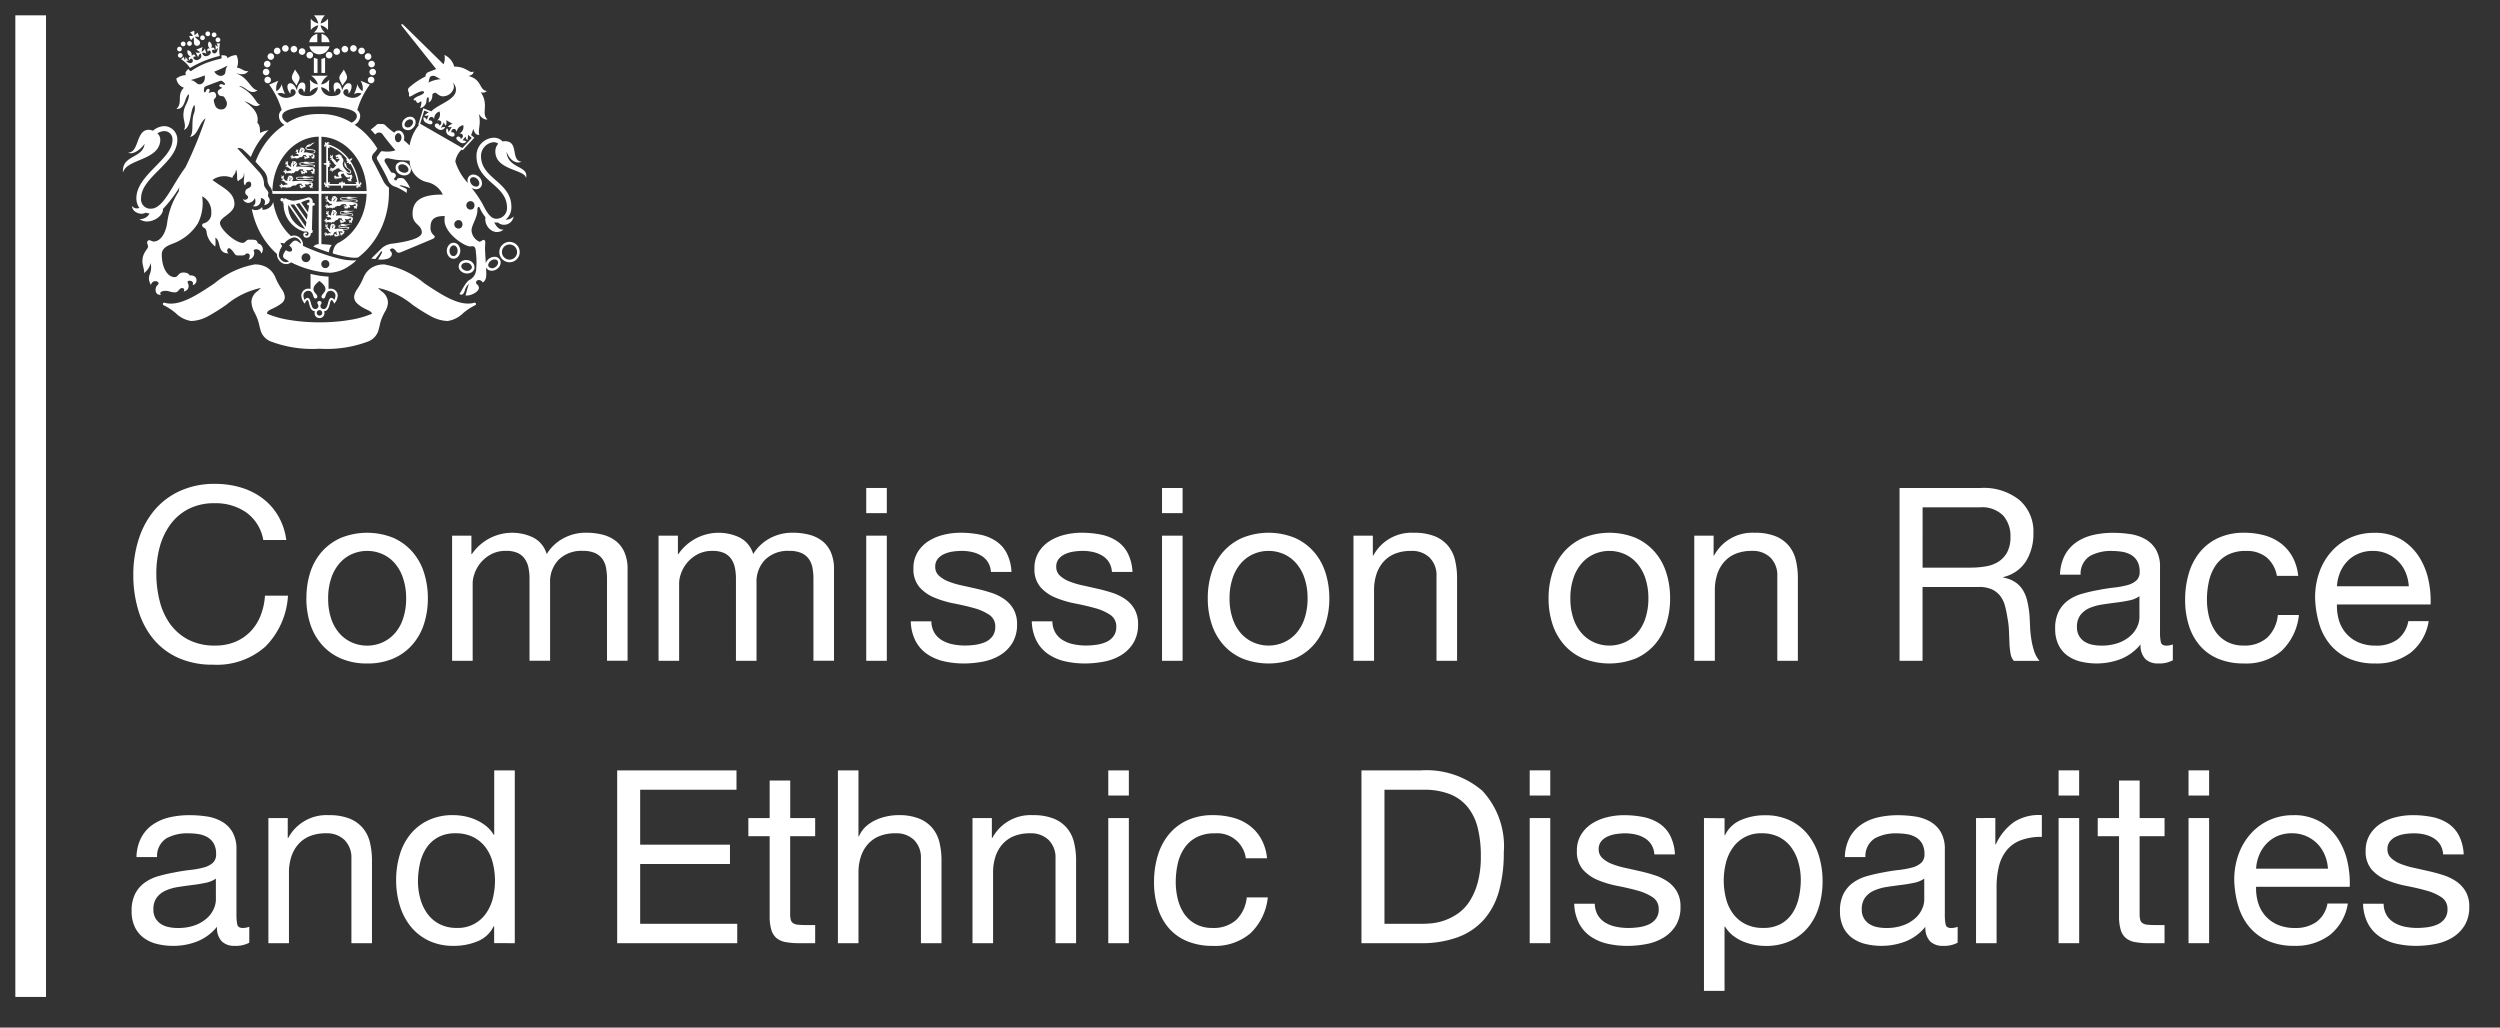<svg xmlns="http://www.w3.org/2000/svg" xmlns:xlink="http://www.w3.org/1999/xlink" width="163" height="67" viewBox="0 0 163 67"><rect x="0" y="0" width="163" height="67" fill="#333333" stroke="none"/><defs><clipPath id="b"><rect width="163" height="67"/></clipPath></defs><g id="a" clip-path="url(#b)"><g transform="translate(1 1)"><g transform="translate(7.582 30.548)"><path d="M8.6,3.661h1.5a4.193,4.193,0,0,0-.537-1.586A3.9,3.9,0,0,0,8.538.931a4.5,4.5,0,0,0-1.4-.694A5.792,5.792,0,0,0,5.46,0a5.392,5.392,0,0,0-2.3.466,4.745,4.745,0,0,0-1.673,1.27A5.571,5.571,0,0,0,.473,3.622,7.518,7.518,0,0,0,.126,5.934a7.945,7.945,0,0,0,.324,2.3A5.322,5.322,0,0,0,1.42,10.1a4.494,4.494,0,0,0,1.625,1.239,5.432,5.432,0,0,0,2.288.45,4.749,4.749,0,0,0,3.409-1.184A5.118,5.118,0,0,0,10.21,7.291h-1.5a4.3,4.3,0,0,1-.284,1.294,3.123,3.123,0,0,1-.655,1.034,2.983,2.983,0,0,1-.994.679,3.345,3.345,0,0,1-1.318.245,3.709,3.709,0,0,1-1.736-.379A3.39,3.39,0,0,1,2.533,9.145a4.36,4.36,0,0,1-.686-1.5,7.3,7.3,0,0,1-.221-1.823,6.528,6.528,0,0,1,.221-1.7,4.393,4.393,0,0,1,.686-1.46A3.411,3.411,0,0,1,3.716,1.641a3.661,3.661,0,0,1,1.728-.379,3.483,3.483,0,0,1,2.044.6A2.787,2.787,0,0,1,8.6,3.661Z" transform="translate(-0.016)" fill="#fff"/><path d="M14.416,7.913a4.059,4.059,0,0,1,.2-1.318,2.844,2.844,0,0,1,.544-.971,2.319,2.319,0,0,1,.813-.6,2.474,2.474,0,0,1,1.973,0,2.319,2.319,0,0,1,.813.6A2.844,2.844,0,0,1,19.3,6.6a4.059,4.059,0,0,1,.2,1.318,4.059,4.059,0,0,1-.2,1.318,2.757,2.757,0,0,1-.544.963,2.363,2.363,0,0,1-.813.592,2.474,2.474,0,0,1-1.973,0,2.363,2.363,0,0,1-.813-.592,2.757,2.757,0,0,1-.544-.963A4.059,4.059,0,0,1,14.416,7.913Zm-1.42,0a5.36,5.36,0,0,0,.253,1.673,3.818,3.818,0,0,0,.758,1.349,3.485,3.485,0,0,0,1.247.9,4.228,4.228,0,0,0,1.7.324,4.214,4.214,0,0,0,1.712-.324,3.5,3.5,0,0,0,1.239-.9,3.818,3.818,0,0,0,.758-1.349,5.36,5.36,0,0,0,.253-1.673,5.434,5.434,0,0,0-.253-1.681,3.808,3.808,0,0,0-.758-1.357,3.587,3.587,0,0,0-1.239-.907,4.569,4.569,0,0,0-3.417,0,3.568,3.568,0,0,0-1.247.907,3.808,3.808,0,0,0-.758,1.357A5.434,5.434,0,0,0,13,7.913Z" transform="translate(-1.602 -0.448)" fill="#fff"/><path d="M23.832,3.825v8.159h1.341V6.9a1.947,1.947,0,0,1,.118-.592,2.271,2.271,0,0,1,1.057-1.255,2,2,0,0,1,1-.237,1.8,1.8,0,0,1,.75.134,1.143,1.143,0,0,1,.466.379,1.54,1.54,0,0,1,.245.576,3.467,3.467,0,0,1,.071.726v5.35h1.341V6.9a2.048,2.048,0,0,1,.568-1.515,2.111,2.111,0,0,1,1.562-.568,1.913,1.913,0,0,1,.8.142,1.182,1.182,0,0,1,.481.387,1.45,1.45,0,0,1,.237.576,3.8,3.8,0,0,1,.063.71v5.35h1.341V6a2.681,2.681,0,0,0-.2-1.081,1.9,1.9,0,0,0-.552-.734,2.308,2.308,0,0,0-.852-.418,4.271,4.271,0,0,0-1.113-.134A3.05,3.05,0,0,0,31.084,4,2.848,2.848,0,0,0,30,5.025a1.768,1.768,0,0,0-.868-1.073,3.18,3.18,0,0,0-4.009,1.073h-.032v-1.2Z" transform="translate(-2.937 -0.448)" fill="#fff"/><path d="M39.186,3.825v8.159h1.341V6.9a1.947,1.947,0,0,1,.118-.592A2.271,2.271,0,0,1,41.7,5.056a2,2,0,0,1,1-.237,1.8,1.8,0,0,1,.75.134,1.143,1.143,0,0,1,.466.379,1.54,1.54,0,0,1,.245.576,3.467,3.467,0,0,1,.071.726v5.35h1.341V6.9a2.048,2.048,0,0,1,.568-1.515,2.111,2.111,0,0,1,1.562-.568,1.913,1.913,0,0,1,.8.142,1.182,1.182,0,0,1,.481.387,1.45,1.45,0,0,1,.237.576,3.8,3.8,0,0,1,.063.71v5.35h1.341V6a2.681,2.681,0,0,0-.2-1.081,1.9,1.9,0,0,0-.552-.734,2.308,2.308,0,0,0-.852-.418,4.271,4.271,0,0,0-1.113-.134A3.05,3.05,0,0,0,46.438,4a2.848,2.848,0,0,0-1.081,1.026,1.768,1.768,0,0,0-.868-1.073A3.18,3.18,0,0,0,40.48,5.025h-.032v-1.2Z" transform="translate(-4.83 -0.448)" fill="#fff"/><path d="M55.971,1.947V.306H54.63V1.947ZM54.63,3.415v8.159h1.341V3.415Z" transform="translate(-6.733 -0.038)" fill="#fff"/><path d="M59.283,9.412H57.942a2.952,2.952,0,0,0,.316,1.286,2.374,2.374,0,0,0,.758.852,3.175,3.175,0,0,0,1.089.466,5.74,5.74,0,0,0,1.294.142,6.629,6.629,0,0,0,1.239-.118,3.364,3.364,0,0,0,1.12-.418,2.4,2.4,0,0,0,.8-.789A2.273,2.273,0,0,0,64.87,9.6a1.924,1.924,0,0,0-.229-.978,2.043,2.043,0,0,0-.6-.655,3.216,3.216,0,0,0-.852-.418,10.072,10.072,0,0,0-.986-.268q-.473-.11-.947-.213a5.463,5.463,0,0,1-.852-.253,1.953,1.953,0,0,1-.623-.379.755.755,0,0,1-.245-.576.8.8,0,0,1,.158-.513,1.128,1.128,0,0,1,.41-.316,2.046,2.046,0,0,1,.56-.166,3.991,3.991,0,0,1,.608-.047,3.046,3.046,0,0,1,.655.071,2.008,2.008,0,0,1,.592.229,1.343,1.343,0,0,1,.442.418,1.358,1.358,0,0,1,.205.655h1.341a3,3,0,0,0-.316-1.239,2.124,2.124,0,0,0-.718-.789,2.957,2.957,0,0,0-1.034-.41,6.442,6.442,0,0,0-1.278-.118,4.506,4.506,0,0,0-1.081.134,3.261,3.261,0,0,0-.978.41,2.258,2.258,0,0,0-.71.718,1.955,1.955,0,0,0-.276,1.057,1.784,1.784,0,0,0,.395,1.231,2.663,2.663,0,0,0,.986.686,6.674,6.674,0,0,0,1.286.379q.694.134,1.286.3a3.357,3.357,0,0,1,.986.434.893.893,0,0,1,.395.789.988.988,0,0,1-.189.623,1.2,1.2,0,0,1-.481.371,2.43,2.43,0,0,1-.639.174,4.911,4.911,0,0,1-.663.047,3.976,3.976,0,0,1-.8-.079,2.236,2.236,0,0,1-.694-.26,1.428,1.428,0,0,1-.5-.489A1.51,1.51,0,0,1,59.283,9.412Z" transform="translate(-7.141 -0.448)" fill="#fff"/><path d="M68.283,9.412H66.942a2.952,2.952,0,0,0,.316,1.286,2.374,2.374,0,0,0,.758.852,3.175,3.175,0,0,0,1.089.466,5.74,5.74,0,0,0,1.294.142,6.629,6.629,0,0,0,1.239-.118,3.364,3.364,0,0,0,1.12-.418,2.4,2.4,0,0,0,.8-.789A2.273,2.273,0,0,0,73.87,9.6a1.924,1.924,0,0,0-.229-.978,2.043,2.043,0,0,0-.6-.655,3.216,3.216,0,0,0-.852-.418,10.073,10.073,0,0,0-.986-.268q-.473-.11-.947-.213a5.463,5.463,0,0,1-.852-.253,1.953,1.953,0,0,1-.623-.379.755.755,0,0,1-.245-.576.8.8,0,0,1,.158-.513,1.128,1.128,0,0,1,.41-.316,2.046,2.046,0,0,1,.56-.166,3.992,3.992,0,0,1,.608-.047,3.046,3.046,0,0,1,.655.071,2.008,2.008,0,0,1,.592.229,1.343,1.343,0,0,1,.442.418,1.358,1.358,0,0,1,.205.655h1.341a3,3,0,0,0-.316-1.239,2.124,2.124,0,0,0-.718-.789,2.958,2.958,0,0,0-1.034-.41,6.442,6.442,0,0,0-1.278-.118,4.506,4.506,0,0,0-1.081.134,3.261,3.261,0,0,0-.978.41,2.258,2.258,0,0,0-.71.718,1.955,1.955,0,0,0-.276,1.057,1.784,1.784,0,0,0,.395,1.231,2.663,2.663,0,0,0,.986.686,6.674,6.674,0,0,0,1.286.379q.694.134,1.286.3a3.358,3.358,0,0,1,.986.434.893.893,0,0,1,.395.789.988.988,0,0,1-.189.623,1.2,1.2,0,0,1-.481.371,2.43,2.43,0,0,1-.639.174,4.912,4.912,0,0,1-.663.047,3.976,3.976,0,0,1-.8-.079,2.236,2.236,0,0,1-.694-.26,1.427,1.427,0,0,1-.5-.489A1.51,1.51,0,0,1,68.283,9.412Z" transform="translate(-8.251 -0.448)" fill="#fff"/><path d="M77.967,1.947V.306H76.626V1.947ZM76.626,3.415v8.159h1.341V3.415Z" transform="translate(-9.444 -0.038)" fill="#fff"/><path d="M81.448,7.913a4.059,4.059,0,0,1,.2-1.318,2.844,2.844,0,0,1,.544-.971,2.319,2.319,0,0,1,.813-.6,2.474,2.474,0,0,1,1.973,0,2.319,2.319,0,0,1,.813.6,2.844,2.844,0,0,1,.544.971,4.059,4.059,0,0,1,.2,1.318,4.059,4.059,0,0,1-.2,1.318,2.757,2.757,0,0,1-.544.963,2.363,2.363,0,0,1-.813.592,2.474,2.474,0,0,1-1.973,0,2.363,2.363,0,0,1-.813-.592,2.757,2.757,0,0,1-.544-.963A4.059,4.059,0,0,1,81.448,7.913Zm-1.42,0a5.36,5.36,0,0,0,.253,1.673,3.818,3.818,0,0,0,.758,1.349,3.485,3.485,0,0,0,1.247.9,4.672,4.672,0,0,0,3.417,0,3.5,3.5,0,0,0,1.239-.9A3.819,3.819,0,0,0,87.7,9.586a5.36,5.36,0,0,0,.253-1.673A5.434,5.434,0,0,0,87.7,6.232a3.808,3.808,0,0,0-.758-1.357A3.587,3.587,0,0,0,85.7,3.967a4.569,4.569,0,0,0-3.417,0,3.568,3.568,0,0,0-1.247.907,3.808,3.808,0,0,0-.758,1.357A5.434,5.434,0,0,0,80.028,7.913Z" transform="translate(-9.863 -0.448)" fill="#fff"/><path d="M90.864,3.825v8.159h1.341V7.376a3.305,3.305,0,0,1,.15-1.018,2.312,2.312,0,0,1,.45-.813,2,2,0,0,1,.75-.537A2.734,2.734,0,0,1,94.62,4.82a1.642,1.642,0,0,1,1.215.442,1.621,1.621,0,0,1,.442,1.2v5.524h1.341V6.619a5.049,5.049,0,0,0-.134-1.207,2.286,2.286,0,0,0-.466-.939,2.205,2.205,0,0,0-.868-.615,3.541,3.541,0,0,0-1.341-.221,2.824,2.824,0,0,0-2.651,1.483h-.032V3.825Z" transform="translate(-11.199 -0.448)" fill="#fff"/><path d="M106.792,7.913a4.059,4.059,0,0,1,.2-1.318,2.844,2.844,0,0,1,.544-.971,2.319,2.319,0,0,1,.813-.6,2.474,2.474,0,0,1,1.973,0,2.319,2.319,0,0,1,.813.6,2.844,2.844,0,0,1,.544.971,4.059,4.059,0,0,1,.2,1.318,4.059,4.059,0,0,1-.2,1.318,2.757,2.757,0,0,1-.544.963,2.363,2.363,0,0,1-.813.592,2.474,2.474,0,0,1-1.973,0,2.363,2.363,0,0,1-.813-.592,2.757,2.757,0,0,1-.544-.963A4.059,4.059,0,0,1,106.792,7.913Zm-1.42,0a5.36,5.36,0,0,0,.253,1.673,3.818,3.818,0,0,0,.758,1.349,3.485,3.485,0,0,0,1.247.9,4.672,4.672,0,0,0,3.417,0,3.5,3.5,0,0,0,1.239-.9,3.819,3.819,0,0,0,.758-1.349,5.36,5.36,0,0,0,.252-1.673,5.434,5.434,0,0,0-.252-1.681,3.808,3.808,0,0,0-.758-1.357,3.586,3.586,0,0,0-1.239-.907,4.569,4.569,0,0,0-3.417,0,3.568,3.568,0,0,0-1.247.907,3.808,3.808,0,0,0-.758,1.357A5.434,5.434,0,0,0,105.372,7.913Z" transform="translate(-12.987 -0.448)" fill="#fff"/><path d="M116.208,3.825v8.159h1.341V7.376a3.305,3.305,0,0,1,.15-1.018,2.312,2.312,0,0,1,.45-.813,2,2,0,0,1,.75-.537,2.734,2.734,0,0,1,1.065-.189,1.642,1.642,0,0,1,1.215.442,1.621,1.621,0,0,1,.442,1.2v5.524h1.341V6.619a5.049,5.049,0,0,0-.134-1.207,2.286,2.286,0,0,0-.466-.939,2.205,2.205,0,0,0-.868-.615,3.541,3.541,0,0,0-1.341-.221A2.824,2.824,0,0,0,117.5,5.119h-.032V3.825Z" transform="translate(-14.323 -0.448)" fill="#fff"/><path d="M131.472.306V11.574h1.5V6.761h3.661a1.99,1.99,0,0,1,.884.166,1.479,1.479,0,0,1,.537.442,1.832,1.832,0,0,1,.3.647q.095.371.158.781a5.5,5.5,0,0,1,.095.836q.016.426.032.8a4.865,4.865,0,0,0,.071.671.941.941,0,0,0,.213.473h1.673a1.926,1.926,0,0,1-.355-.655,5.132,5.132,0,0,1-.181-.781,7.266,7.266,0,0,1-.079-.836q-.016-.426-.047-.836a7.252,7.252,0,0,0-.134-.789,2.4,2.4,0,0,0-.268-.686,1.729,1.729,0,0,0-.489-.529,2.007,2.007,0,0,0-.8-.316V6.114a2.4,2.4,0,0,0,1.491-1.057,3.42,3.42,0,0,0,.466-1.8,2.716,2.716,0,0,0-.907-2.162,3.71,3.71,0,0,0-2.517-.789ZM136.1,5.5h-3.125V1.569H136.7a1.946,1.946,0,0,1,1.531.537,2.021,2.021,0,0,1,.473,1.389,2.067,2.067,0,0,1-.213,1,1.686,1.686,0,0,1-.568.615,2.169,2.169,0,0,1-.829.308A6.043,6.043,0,0,1,136.1,5.5Z" transform="translate(-16.204 -0.038)" fill="#fff"/><path d="M150.716,11.953a1.9,1.9,0,0,1-.963.205,1.154,1.154,0,0,1-.829-.292,1.269,1.269,0,0,1-.308-.955,3.209,3.209,0,0,1-1.286.955,4.443,4.443,0,0,1-2.636.166,2.44,2.44,0,0,1-.86-.395,1.893,1.893,0,0,1-.576-.7,2.363,2.363,0,0,1-.213-1.049,2.4,2.4,0,0,1,.237-1.136,2.065,2.065,0,0,1,.623-.718,2.856,2.856,0,0,1,.884-.418q.5-.142,1.018-.237.552-.11,1.049-.166a5.847,5.847,0,0,0,.876-.158,1.46,1.46,0,0,0,.6-.3.732.732,0,0,0,.221-.576,1.339,1.339,0,0,0-.166-.71,1.136,1.136,0,0,0-.426-.41,1.732,1.732,0,0,0-.584-.189,4.41,4.41,0,0,0-.639-.047,2.837,2.837,0,0,0-1.42.324,1.373,1.373,0,0,0-.615,1.223h-1.341a2.9,2.9,0,0,1,.316-1.278,2.393,2.393,0,0,1,.758-.844,3.178,3.178,0,0,1,1.081-.466,5.709,5.709,0,0,1,1.3-.142,7.637,7.637,0,0,1,1.1.079,2.867,2.867,0,0,1,.986.324,1.891,1.891,0,0,1,.71.686,2.2,2.2,0,0,1,.268,1.152v4.2a3.138,3.138,0,0,0,.055.694q.055.221.371.221a1.329,1.329,0,0,0,.41-.079Zm-2.178-4.182a1.67,1.67,0,0,1-.663.276q-.41.087-.86.142t-.907.126a3.336,3.336,0,0,0-.821.229,1.493,1.493,0,0,0-.592.45,1.26,1.26,0,0,0-.229.8,1.091,1.091,0,0,0,.134.56,1.118,1.118,0,0,0,.347.371,1.457,1.457,0,0,0,.5.205,2.758,2.758,0,0,0,.6.063,3.178,3.178,0,0,0,1.136-.181,2.39,2.39,0,0,0,.773-.458,1.805,1.805,0,0,0,.442-.6,1.517,1.517,0,0,0,.142-.608Z" transform="translate(-17.63 -0.448)" fill="#fff"/><path d="M158.693,6.445h1.389A3.225,3.225,0,0,0,159.7,5.19a2.8,2.8,0,0,0-.765-.876,3.171,3.171,0,0,0-1.073-.513,4.931,4.931,0,0,0-1.3-.166,3.949,3.949,0,0,0-1.689.339,3.37,3.37,0,0,0-1.207.931,3.96,3.96,0,0,0-.718,1.389,5.987,5.987,0,0,0-.237,1.712,5.5,5.5,0,0,0,.245,1.681,3.686,3.686,0,0,0,.726,1.318,3.2,3.2,0,0,0,1.2.852,4.25,4.25,0,0,0,1.649.3,3.545,3.545,0,0,0,2.47-.821A3.757,3.757,0,0,0,160.129,9h-1.373a2.352,2.352,0,0,1-.686,1.468,2.2,2.2,0,0,1-1.554.521,2.221,2.221,0,0,1-1.089-.253,2.119,2.119,0,0,1-.742-.671,2.961,2.961,0,0,1-.418-.955,4.537,4.537,0,0,1-.134-1.1,5.55,5.55,0,0,1,.126-1.192,2.988,2.988,0,0,1,.418-1.018,2.166,2.166,0,0,1,.781-.71,2.5,2.5,0,0,1,1.215-.268,2.036,2.036,0,0,1,1.357.426A2.044,2.044,0,0,1,158.693,6.445Z" transform="translate(-18.822 -0.448)" fill="#fff"/><path d="M168.485,7.124H163.8A2.794,2.794,0,0,1,164,6.232a2.379,2.379,0,0,1,.473-.734A2.168,2.168,0,0,1,165.2,5a2.336,2.336,0,0,1,.939-.181,2.3,2.3,0,0,1,.923.181,2.323,2.323,0,0,1,.726.489,2.3,2.3,0,0,1,.489.734A2.744,2.744,0,0,1,168.485,7.124ZM169.78,9.4h-1.326a1.908,1.908,0,0,1-.718,1.2,2.322,2.322,0,0,1-1.4.395,2.779,2.779,0,0,1-1.152-.221,2.258,2.258,0,0,1-.8-.592,2.305,2.305,0,0,1-.458-.852,3.238,3.238,0,0,1-.126-1.018h6.107a6.5,6.5,0,0,0-.134-1.562,4.523,4.523,0,0,0-.6-1.515,3.573,3.573,0,0,0-1.152-1.144,3.347,3.347,0,0,0-1.807-.45,3.71,3.71,0,0,0-1.539.316,3.616,3.616,0,0,0-1.215.884,4.073,4.073,0,0,0-.8,1.341,4.91,4.91,0,0,0-.284,1.7,6.54,6.54,0,0,0,.276,1.72,3.754,3.754,0,0,0,.734,1.357,3.344,3.344,0,0,0,1.207.884,4.191,4.191,0,0,0,1.7.316,3.7,3.7,0,0,0,2.3-.694A3.26,3.26,0,0,0,169.78,9.4Z" transform="translate(-20.013 -0.448)" fill="#fff"/><path d="M7.67,32.953a1.9,1.9,0,0,1-.963.205,1.154,1.154,0,0,1-.829-.292,1.269,1.269,0,0,1-.308-.955,3.209,3.209,0,0,1-1.286.955,4.251,4.251,0,0,1-1.586.292,4.249,4.249,0,0,1-1.049-.126,2.44,2.44,0,0,1-.86-.395,1.894,1.894,0,0,1-.576-.7A2.363,2.363,0,0,1,0,30.885a2.4,2.4,0,0,1,.237-1.136,2.065,2.065,0,0,1,.623-.718,2.856,2.856,0,0,1,.884-.418q.5-.142,1.018-.237.552-.11,1.049-.166a5.847,5.847,0,0,0,.876-.158,1.459,1.459,0,0,0,.6-.3.732.732,0,0,0,.221-.576,1.339,1.339,0,0,0-.166-.71,1.136,1.136,0,0,0-.426-.41,1.733,1.733,0,0,0-.584-.189,4.409,4.409,0,0,0-.639-.047,2.837,2.837,0,0,0-1.42.324,1.373,1.373,0,0,0-.615,1.223H.316a2.9,2.9,0,0,1,.316-1.278,2.393,2.393,0,0,1,.758-.844,3.178,3.178,0,0,1,1.081-.466,5.709,5.709,0,0,1,1.3-.142,7.637,7.637,0,0,1,1.1.079,2.867,2.867,0,0,1,.986.324,1.891,1.891,0,0,1,.71.686,2.2,2.2,0,0,1,.268,1.152v4.2a3.139,3.139,0,0,0,.055.694q.055.221.371.221a1.328,1.328,0,0,0,.41-.079ZM5.492,28.771a1.67,1.67,0,0,1-.663.276q-.41.087-.86.142t-.907.126a3.337,3.337,0,0,0-.821.229,1.493,1.493,0,0,0-.592.45,1.26,1.26,0,0,0-.229.8,1.091,1.091,0,0,0,.134.56,1.118,1.118,0,0,0,.347.371,1.457,1.457,0,0,0,.5.205,2.758,2.758,0,0,0,.6.063,3.178,3.178,0,0,0,1.136-.181,2.39,2.39,0,0,0,.773-.458,1.805,1.805,0,0,0,.442-.6,1.517,1.517,0,0,0,.142-.608Z" transform="translate(0 -3.036)" fill="#fff"/><path d="M10.17,24.825v8.159h1.341V28.376a3.305,3.305,0,0,1,.15-1.018,2.312,2.312,0,0,1,.45-.813,2,2,0,0,1,.75-.537,2.734,2.734,0,0,1,1.065-.189,1.642,1.642,0,0,1,1.215.442,1.621,1.621,0,0,1,.442,1.2v5.524h1.341V27.619a5.049,5.049,0,0,0-.134-1.207,2.286,2.286,0,0,0-.466-.939,2.205,2.205,0,0,0-.868-.615,3.541,3.541,0,0,0-1.341-.221,2.824,2.824,0,0,0-2.651,1.483h-.032V24.825Z" transform="translate(-1.253 -3.036)" fill="#fff"/><path d="M21.094,28.565a5.367,5.367,0,0,1,.126-1.168,3.09,3.09,0,0,1,.41-1.01,2.136,2.136,0,0,1,.758-.71,2.3,2.3,0,0,1,1.152-.268,2.49,2.49,0,0,1,1.184.26,2.3,2.3,0,0,1,.8.686,2.871,2.871,0,0,1,.45.986,4.777,4.777,0,0,1,.008,2.28,2.937,2.937,0,0,1-.434.986,2.214,2.214,0,0,1-1.925.971,2.4,2.4,0,0,1-1.128-.253,2.243,2.243,0,0,1-.789-.679,3,3,0,0,1-.458-.971A4.172,4.172,0,0,1,21.094,28.565Zm6.313,4.009V21.306H26.066v4.2h-.032a2.161,2.161,0,0,0-.544-.608A3.093,3.093,0,0,0,24.8,24.5a3.446,3.446,0,0,0-.726-.213,3.973,3.973,0,0,0-.679-.063,3.714,3.714,0,0,0-1.633.339,3.353,3.353,0,0,0-1.168.915A3.864,3.864,0,0,0,19.9,26.83a5.756,5.756,0,0,0-.229,1.641,5.577,5.577,0,0,0,.237,1.641,4.057,4.057,0,0,0,.7,1.357,3.394,3.394,0,0,0,1.168.931,3.68,3.68,0,0,0,1.649.347,3.977,3.977,0,0,0,1.562-.3,1.974,1.974,0,0,0,1.042-.978h.032v1.1Z" transform="translate(-2.425 -2.626)" fill="#fff"/><path d="M36.108,21.306V32.574h7.828V31.311H37.607v-3.9h5.855V26.151H37.607V22.569h6.281V21.306Z" transform="translate(-4.45 -2.626)" fill="#fff"/><path d="M48.594,24.508V22.062H47.253v2.446H45.864v1.184h1.389v5.192a3.1,3.1,0,0,0,.11.915,1.113,1.113,0,0,0,.339.537,1.31,1.31,0,0,0,.6.26,4.817,4.817,0,0,0,.892.071H50.22V31.484H49.6a4.473,4.473,0,0,1-.513-.024.662.662,0,0,1-.308-.1.39.39,0,0,1-.15-.221,1.464,1.464,0,0,1-.039-.379V25.692H50.22V24.508Z" transform="translate(-5.653 -2.719)" fill="#fff"/><path d="M52.524,21.306V32.574h1.341V27.966a3.305,3.305,0,0,1,.15-1.018,2.312,2.312,0,0,1,.45-.813,2,2,0,0,1,.75-.537,2.734,2.734,0,0,1,1.065-.189,1.642,1.642,0,0,1,1.215.442,1.621,1.621,0,0,1,.442,1.2v5.524h1.341V27.208A5.049,5.049,0,0,0,59.144,26a2.286,2.286,0,0,0-.466-.939,2.205,2.205,0,0,0-.868-.615,3.541,3.541,0,0,0-1.341-.221,3.746,3.746,0,0,0-.75.079,3.315,3.315,0,0,0-.742.245,2.511,2.511,0,0,0-.639.426,1.785,1.785,0,0,0-.442.639h-.032V21.306Z" transform="translate(-6.474 -2.626)" fill="#fff"/><path d="M62.532,24.825v8.159h1.341V28.376a3.305,3.305,0,0,1,.15-1.018,2.312,2.312,0,0,1,.45-.813,2,2,0,0,1,.75-.537,2.734,2.734,0,0,1,1.065-.189,1.642,1.642,0,0,1,1.215.442,1.621,1.621,0,0,1,.442,1.2v5.524h1.341V27.619a5.049,5.049,0,0,0-.134-1.207,2.286,2.286,0,0,0-.466-.939,2.205,2.205,0,0,0-.868-.615,3.541,3.541,0,0,0-1.341-.221,2.824,2.824,0,0,0-2.651,1.483h-.032V24.825Z" transform="translate(-7.707 -3.036)" fill="#fff"/><path d="M73.971,22.947V21.306H72.63v1.641ZM72.63,24.415v8.159h1.341V24.415Z" transform="translate(-8.952 -2.626)" fill="#fff"/><path d="M82.013,27.445H83.4a3.225,3.225,0,0,0-.379-1.255,2.8,2.8,0,0,0-.765-.876,3.171,3.171,0,0,0-1.073-.513,4.931,4.931,0,0,0-1.3-.166,3.949,3.949,0,0,0-1.689.339,3.37,3.37,0,0,0-1.207.931,3.96,3.96,0,0,0-.718,1.389,5.987,5.987,0,0,0-.237,1.712,5.5,5.5,0,0,0,.245,1.681A3.686,3.686,0,0,0,77,32.006a3.2,3.2,0,0,0,1.2.852,4.25,4.25,0,0,0,1.649.3,3.545,3.545,0,0,0,2.47-.821A3.757,3.757,0,0,0,83.449,30H82.076a2.352,2.352,0,0,1-.687,1.468,2.2,2.2,0,0,1-1.554.521,2.221,2.221,0,0,1-1.089-.253A2.119,2.119,0,0,1,78,31.067a2.961,2.961,0,0,1-.418-.955,4.538,4.538,0,0,1-.134-1.1,5.55,5.55,0,0,1,.126-1.192A2.988,2.988,0,0,1,78,26.8a2.166,2.166,0,0,1,.781-.71,2.5,2.5,0,0,1,1.215-.268,1.878,1.878,0,0,1,2.02,1.625Z" transform="translate(-9.371 -3.036)" fill="#fff"/><path d="M92.957,31.311V22.569h2.525a4.619,4.619,0,0,1,1.752.292,2.842,2.842,0,0,1,1.16.852,3.465,3.465,0,0,1,.647,1.357,7.543,7.543,0,0,1,.2,1.807,6.433,6.433,0,0,1-.213,1.775,4.324,4.324,0,0,1-.544,1.223,2.848,2.848,0,0,1-.75.773,3.678,3.678,0,0,1-.844.434,3.541,3.541,0,0,1-.8.189,6.288,6.288,0,0,1-.631.039Zm-1.5-10.005V32.574h3.866a6.764,6.764,0,0,0,2.43-.395,4.241,4.241,0,0,0,1.689-1.144,4.705,4.705,0,0,0,.978-1.846,9.121,9.121,0,0,0,.316-2.517,5.308,5.308,0,0,0-1.4-4.04,5.618,5.618,0,0,0-4.009-1.326Z" transform="translate(-11.272 -2.626)" fill="#fff"/><path d="M105.309,22.947V21.306h-1.341v1.641Zm-1.341,1.468v8.159h1.341V24.415Z" transform="translate(-12.814 -2.626)" fill="#fff"/><path d="M108.621,30.412H107.28A2.952,2.952,0,0,0,107.6,31.7a2.374,2.374,0,0,0,.758.852,3.175,3.175,0,0,0,1.089.466,5.74,5.74,0,0,0,1.294.142,6.629,6.629,0,0,0,1.239-.118,3.364,3.364,0,0,0,1.12-.418,2.4,2.4,0,0,0,.8-.789,2.273,2.273,0,0,0,.308-1.231,1.924,1.924,0,0,0-.229-.978,2.043,2.043,0,0,0-.6-.655,3.216,3.216,0,0,0-.852-.418,10.074,10.074,0,0,0-.986-.268q-.473-.11-.947-.213a5.463,5.463,0,0,1-.852-.253,1.953,1.953,0,0,1-.623-.379.755.755,0,0,1-.245-.576.8.8,0,0,1,.158-.513,1.128,1.128,0,0,1,.41-.316,2.046,2.046,0,0,1,.56-.166,3.991,3.991,0,0,1,.608-.047,3.046,3.046,0,0,1,.655.071,2.008,2.008,0,0,1,.592.229,1.343,1.343,0,0,1,.442.418,1.358,1.358,0,0,1,.205.655h1.341a3,3,0,0,0-.316-1.239,2.124,2.124,0,0,0-.718-.789,2.957,2.957,0,0,0-1.034-.41,6.442,6.442,0,0,0-1.278-.118,4.506,4.506,0,0,0-1.081.134,3.261,3.261,0,0,0-.978.41,2.258,2.258,0,0,0-.71.718,1.955,1.955,0,0,0-.276,1.057,1.784,1.784,0,0,0,.395,1.231,2.663,2.663,0,0,0,.986.686,6.673,6.673,0,0,0,1.286.379q.694.134,1.286.3a3.357,3.357,0,0,1,.986.434.893.893,0,0,1,.395.789.988.988,0,0,1-.189.623,1.2,1.2,0,0,1-.481.371,2.43,2.43,0,0,1-.639.174,4.911,4.911,0,0,1-.663.047,3.976,3.976,0,0,1-.8-.079,2.236,2.236,0,0,1-.694-.26,1.428,1.428,0,0,1-.5-.489A1.51,1.51,0,0,1,108.621,30.412Z" transform="translate(-13.222 -3.036)" fill="#fff"/><path d="M116.928,24.825V36.093h1.341V31.9h.032a2.161,2.161,0,0,0,.544.608,2.868,2.868,0,0,0,.687.387,3.726,3.726,0,0,0,.734.205,4.032,4.032,0,0,0,.671.063,3.789,3.789,0,0,0,1.633-.331,3.274,3.274,0,0,0,1.168-.907,3.864,3.864,0,0,0,.694-1.349,5.756,5.756,0,0,0,.229-1.641,5.577,5.577,0,0,0-.237-1.641,4.147,4.147,0,0,0-.7-1.365,3.354,3.354,0,0,0-1.168-.939,3.68,3.68,0,0,0-1.649-.347,3.888,3.888,0,0,0-1.562.308,2.008,2.008,0,0,0-1.042.986h-.032v-1.1Zm6.313,4.009A5.367,5.367,0,0,1,123.114,30a3.09,3.09,0,0,1-.41,1.01,2.157,2.157,0,0,1-.75.71,2.294,2.294,0,0,1-1.16.268,2.49,2.49,0,0,1-1.184-.26,2.3,2.3,0,0,1-.8-.686,2.871,2.871,0,0,1-.45-.986,4.777,4.777,0,0,1-.008-2.28,2.936,2.936,0,0,1,.434-.986,2.214,2.214,0,0,1,1.925-.971,2.4,2.4,0,0,1,1.128.253,2.243,2.243,0,0,1,.789.679,3,3,0,0,1,.458.971A4.172,4.172,0,0,1,123.241,28.834Z" transform="translate(-14.411 -3.036)" fill="#fff"/><path d="M134.714,32.953a1.9,1.9,0,0,1-.963.205,1.154,1.154,0,0,1-.829-.292,1.269,1.269,0,0,1-.308-.955,3.209,3.209,0,0,1-1.286.955,4.443,4.443,0,0,1-2.636.166,2.44,2.44,0,0,1-.86-.395,1.893,1.893,0,0,1-.576-.7,2.363,2.363,0,0,1-.213-1.049,2.4,2.4,0,0,1,.237-1.136,2.065,2.065,0,0,1,.623-.718,2.857,2.857,0,0,1,.884-.418q.5-.142,1.018-.237.552-.11,1.049-.166a5.847,5.847,0,0,0,.876-.158,1.459,1.459,0,0,0,.6-.3.732.732,0,0,0,.221-.576,1.339,1.339,0,0,0-.166-.71,1.136,1.136,0,0,0-.426-.41,1.733,1.733,0,0,0-.584-.189,4.409,4.409,0,0,0-.639-.047,2.837,2.837,0,0,0-1.42.324,1.373,1.373,0,0,0-.615,1.223H127.36a2.9,2.9,0,0,1,.316-1.278,2.393,2.393,0,0,1,.758-.844,3.178,3.178,0,0,1,1.081-.466,5.709,5.709,0,0,1,1.3-.142,7.637,7.637,0,0,1,1.1.079,2.867,2.867,0,0,1,.986.324,1.891,1.891,0,0,1,.71.686,2.2,2.2,0,0,1,.268,1.152v4.2a3.139,3.139,0,0,0,.055.694q.055.221.371.221a1.329,1.329,0,0,0,.41-.079Zm-2.178-4.182a1.67,1.67,0,0,1-.663.276q-.41.087-.86.142t-.907.126a3.336,3.336,0,0,0-.821.229,1.493,1.493,0,0,0-.592.45,1.26,1.26,0,0,0-.229.8,1.091,1.091,0,0,0,.134.56,1.118,1.118,0,0,0,.347.371,1.456,1.456,0,0,0,.5.205,2.758,2.758,0,0,0,.6.063,3.178,3.178,0,0,0,1.136-.181,2.39,2.39,0,0,0,.773-.458,1.806,1.806,0,0,0,.442-.6,1.517,1.517,0,0,0,.142-.608Z" transform="translate(-15.658 -3.036)" fill="#fff"/><path d="M137.16,24.825v8.159H138.5v-3.63a5.578,5.578,0,0,1,.158-1.4,2.677,2.677,0,0,1,.505-1.034,2.165,2.165,0,0,1,.915-.647,3.794,3.794,0,0,1,1.373-.221v-1.42a3.015,3.015,0,0,0-1.8.442,3.634,3.634,0,0,0-1.2,1.468h-.032v-1.72Z" transform="translate(-16.905 -3.036)" fill="#fff"/><path d="M144.639,22.947V21.306H143.3v1.641ZM143.3,24.415v8.159h1.341V24.415Z" transform="translate(-17.661 -2.626)" fill="#fff"/><path d="M148.944,24.508V22.062H147.6v2.446h-1.389v1.184H147.6v5.192a3.1,3.1,0,0,0,.11.915,1.113,1.113,0,0,0,.339.537,1.31,1.31,0,0,0,.6.26,4.817,4.817,0,0,0,.892.071h1.026V31.484h-.615a4.473,4.473,0,0,1-.513-.024.662.662,0,0,1-.308-.1.39.39,0,0,1-.15-.221,1.464,1.464,0,0,1-.039-.379V25.692h1.626V24.508Z" transform="translate(-18.021 -2.719)" fill="#fff"/><path d="M154.305,22.947V21.306h-1.341v1.641Zm-1.341,1.468v8.159h1.341V24.415Z" transform="translate(-18.853 -2.626)" fill="#fff"/><path d="M162.473,28.124h-4.687a2.794,2.794,0,0,1,.205-.892,2.378,2.378,0,0,1,.473-.734,2.169,2.169,0,0,1,.718-.5,2.336,2.336,0,0,1,.939-.181,2.3,2.3,0,0,1,.923.181,2.323,2.323,0,0,1,.726.489,2.3,2.3,0,0,1,.489.734A2.745,2.745,0,0,1,162.473,28.124Zm1.294,2.273h-1.326a1.908,1.908,0,0,1-.718,1.2,2.322,2.322,0,0,1-1.4.395,2.779,2.779,0,0,1-1.152-.221,2.258,2.258,0,0,1-.8-.592,2.306,2.306,0,0,1-.458-.852,3.239,3.239,0,0,1-.126-1.018h6.107a6.5,6.5,0,0,0-.134-1.562,4.523,4.523,0,0,0-.6-1.515,3.573,3.573,0,0,0-1.152-1.144,3.347,3.347,0,0,0-1.807-.45,3.71,3.71,0,0,0-1.539.316,3.616,3.616,0,0,0-1.215.884,4.074,4.074,0,0,0-.8,1.341,4.91,4.91,0,0,0-.284,1.7,6.54,6.54,0,0,0,.276,1.72,3.754,3.754,0,0,0,.734,1.357,3.344,3.344,0,0,0,1.207.884,4.191,4.191,0,0,0,1.7.316,3.7,3.7,0,0,0,2.3-.694A3.26,3.26,0,0,0,163.768,30.4Z" transform="translate(-19.272 -3.036)" fill="#fff"/><path d="M167.283,30.412h-1.341a2.952,2.952,0,0,0,.316,1.286,2.374,2.374,0,0,0,.758.852,3.175,3.175,0,0,0,1.089.466,5.74,5.74,0,0,0,1.294.142,6.628,6.628,0,0,0,1.239-.118,3.364,3.364,0,0,0,1.12-.418,2.4,2.4,0,0,0,.8-.789,2.273,2.273,0,0,0,.308-1.231,1.923,1.923,0,0,0-.229-.978,2.043,2.043,0,0,0-.6-.655,3.216,3.216,0,0,0-.852-.418,10.072,10.072,0,0,0-.986-.268q-.473-.11-.947-.213a5.462,5.462,0,0,1-.852-.253,1.953,1.953,0,0,1-.623-.379.755.755,0,0,1-.245-.576.8.8,0,0,1,.158-.513,1.128,1.128,0,0,1,.41-.316,2.046,2.046,0,0,1,.56-.166,3.991,3.991,0,0,1,.608-.047,3.046,3.046,0,0,1,.655.071,2.008,2.008,0,0,1,.592.229,1.343,1.343,0,0,1,.442.418,1.357,1.357,0,0,1,.205.655h1.341a3,3,0,0,0-.316-1.239,2.124,2.124,0,0,0-.718-.789,2.957,2.957,0,0,0-1.034-.41,6.442,6.442,0,0,0-1.278-.118,4.506,4.506,0,0,0-1.081.134,3.261,3.261,0,0,0-.978.41,2.258,2.258,0,0,0-.71.718,1.955,1.955,0,0,0-.276,1.057,1.784,1.784,0,0,0,.395,1.231,2.663,2.663,0,0,0,.986.686,6.673,6.673,0,0,0,1.286.379q.694.134,1.286.3a3.357,3.357,0,0,1,.986.434.893.893,0,0,1,.395.789.988.988,0,0,1-.189.623,1.2,1.2,0,0,1-.481.371,2.43,2.43,0,0,1-.639.174,4.911,4.911,0,0,1-.663.047,3.976,3.976,0,0,1-.8-.079,2.236,2.236,0,0,1-.694-.26,1.427,1.427,0,0,1-.5-.489A1.51,1.51,0,0,1,167.283,30.412Z" transform="translate(-20.452 -3.036)" fill="#fff"/></g><g transform="translate(7.014)"><path d="M12.779,4.025c-.123.236-.23.374-.213.555s.207.313.3.5c.083-.213.22-.374.2-.541s-.247-.388-.288-.51" transform="translate(-1.548 -0.496)" fill="#fff" fill-rule="evenodd"/><path d="M16.382,4.025c.123.236.23.374.213.555s-.207.313-.3.5c-.083-.213-.219-.374-.2-.541s.246-.388.288-.51" transform="translate(-1.983 -0.496)" fill="#fff" fill-rule="evenodd"/><path d="M10.7,3.809a.214.214,0,1,0-.214-.214.214.214,0,0,0,.214.214" transform="translate(-1.292 -0.417)" fill="#fff" fill-rule="evenodd"/><path d="M10.832,4.188a.214.214,0,1,0-.214.214.215.215,0,0,0,.214-.214" transform="translate(-1.282 -0.49)" fill="#fff" fill-rule="evenodd"/><path d="M10.951,4.779a.214.214,0,1,0-.214.213.215.215,0,0,0,.214-.213" transform="translate(-1.297 -0.563)" fill="#fff" fill-rule="evenodd"/><path d="M12.051,2.645a.214.214,0,1,0-.214-.214.214.214,0,0,0,.214.214" transform="translate(-1.459 -0.273)" fill="#fff" fill-rule="evenodd"/><path d="M11.444,2.832a.214.214,0,1,0-.214-.214.214.214,0,0,0,.214.214" transform="translate(-1.384 -0.296)" fill="#fff" fill-rule="evenodd"/><path d="M10.967,3.25a.214.214,0,1,0-.214-.214.214.214,0,0,0,.214.214" transform="translate(-1.325 -0.348)" fill="#fff" fill-rule="evenodd"/><path d="M12.688,2.7a.214.214,0,1,0-.215-.214.214.214,0,0,0,.215.214" transform="translate(-1.537 -0.28)" fill="#fff" fill-rule="evenodd"/><path d="M13.294,2.878a.214.214,0,1,0-.215-.215.215.215,0,0,0,.215.215" transform="translate(-1.612 -0.302)" fill="#fff" fill-rule="evenodd"/><path d="M13.863,3.146a.215.215,0,1,0-.214-.214.214.214,0,0,0,.214.214" transform="translate(-1.682 -0.335)" fill="#fff" fill-rule="evenodd"/><path d="M18.25,3.595a.214.214,0,1,0,.214-.215.215.215,0,0,0-.214.215" transform="translate(-2.249 -0.417)" fill="#fff" fill-rule="evenodd"/><path d="M18.546,3.974a.214.214,0,1,0,.215.214.214.214,0,0,0-.215-.214" transform="translate(-2.259 -0.49)" fill="#fff" fill-rule="evenodd"/><path d="M18.427,4.565a.214.214,0,1,0,.215.214.214.214,0,0,0-.215-.214" transform="translate(-2.245 -0.563)" fill="#fff" fill-rule="evenodd"/><path d="M17.113,2.645A.214.214,0,1,0,16.9,2.43a.215.215,0,0,0,.215.214" transform="translate(-2.083 -0.273)" fill="#fff" fill-rule="evenodd"/><path d="M17.72,2.832a.214.214,0,1,0-.214-.214.214.214,0,0,0,.214.214" transform="translate(-2.158 -0.296)" fill="#fff" fill-rule="evenodd"/><path d="M18.2,3.25a.214.214,0,1,0-.214-.214.214.214,0,0,0,.214.214" transform="translate(-2.216 -0.348)" fill="#fff" fill-rule="evenodd"/><path d="M16.475,2.7a.214.214,0,1,0-.214-.214.214.214,0,0,0,.214.214" transform="translate(-2.004 -0.28)" fill="#fff" fill-rule="evenodd"/><path d="M15.871,2.878a.214.214,0,1,0-.214-.215.215.215,0,0,0,.214.215" transform="translate(-1.93 -0.302)" fill="#fff" fill-rule="evenodd"/><path d="M15.087,2.931a.214.214,0,1,0,.214-.215.214.214,0,0,0-.214.215" transform="translate(-1.859 -0.335)" fill="#fff" fill-rule="evenodd"/><path d="M14.2,4.143h.239V3.226a.848.848,0,0,1-.239-.074v.991" transform="translate(-1.75 -0.389)" fill="#fff" fill-rule="evenodd"/><path d="M15,3.152a.855.855,0,0,1-.24.074v.917H15V3.152" transform="translate(-1.819 -0.389)" fill="#fff" fill-rule="evenodd"/><path d="M14.382,1.922V1.378a.673.673,0,0,0-.526.544h.526" transform="translate(-1.708 -0.17)" fill="#fff" fill-rule="evenodd"/><path d="M14.773,1.922h.522a.673.673,0,0,0-.522-.544v.544" transform="translate(-1.821 -0.17)" fill="#fff" fill-rule="evenodd"/><g transform="translate(12.155)"><path d="M0,2.3a.673.673,0,0,0,1.313,0H0" transform="translate(0 -0.283)" fill="#fff" fill-rule="evenodd"/><path d="M1.039,1.122A.745.745,0,0,1,.746.648a.861.861,0,0,1,.486.309V.219A.852.852,0,0,1,.746.529,1.083,1.083,0,0,1,1.027,0H.314a1.084,1.084,0,0,1,.28.529A.851.851,0,0,1,.107.219V.957A.86.86,0,0,1,.593.648.742.742,0,0,1,.3,1.122h.738" transform="translate(-0.013)" fill="#fff" fill-rule="evenodd"/></g><path d="M15.148,17.54a13.709,13.709,0,0,1-2.226-.8v-.009a.584.584,0,0,0-.153-.455.571.571,0,0,0-.425-.209.6.6,0,0,0-.2.039,3.25,3.25,0,0,1-.31-.318,3.679,3.679,0,0,1-.661-1.149,4.048,4.048,0,0,1-.194-.763.694.694,0,0,1-.7.512c.006-.045,0-.155-.037-.166a.528.528,0,0,1-.659.121,5.647,5.647,0,0,0,.247.874,5.154,5.154,0,0,0,.968,1.625,4.631,4.631,0,0,0,.431.432.693.693,0,0,0-.005.087.68.68,0,0,0,.372.516.516.516,0,0,0,.549-.063,6.086,6.086,0,0,0,1.194.463,5.4,5.4,0,0,0,1.374.218,2.437,2.437,0,0,0,1.192-.425,3.065,3.065,0,0,0,.45-.341l.047-.044a3.817,3.817,0,0,1-1.248-.149M12.68,16.526l-.071-.053a.251.251,0,0,0-.358,0,1.373,1.373,0,0,0-.156.163l-.073.084.049.04c.138.111.159.231.12.3a.119.119,0,0,1-.072.055.374.374,0,0,1-.264-.066l-.053-.031-.031.052c-.008.013-.016.025-.025.038s-.023.034-.036.056a.527.527,0,0,0-.088.245.182.182,0,0,0,.007.051.236.236,0,0,0,.135.14l.033.02c.062.04.149.091.214.128a.376.376,0,0,1-.367.015.564.564,0,0,1-.3-.405,1.133,1.133,0,0,1,.2-.569l.02-.031-.019-.033a1.352,1.352,0,0,1-.095-.185c.07.01.139.022.208.039l.035.008.024-.025a1.073,1.073,0,0,1,.628-.375.45.45,0,0,1,.332.166.507.507,0,0,1,.123.257c-.037-.025-.079-.057-.12-.09m.436,1.283a.288.288,0,1,1,.288-.288.289.289,0,0,1-.288.288m1.263.39a.264.264,0,1,1,.263-.264.265.265,0,0,1-.263.264" transform="translate(-1.18 -1.711)" fill="#fff" fill-rule="evenodd"/><g transform="translate(2.61 16.24)"><path d="M12.2,1.666a.491.491,0,0,0-.135.019V.878A5.582,5.582,0,0,1,10.891.7v.987a.442.442,0,0,0-.143-.022.459.459,0,0,0-.458.459.835.835,0,0,0,.228.52c.053-.126.1-.228.171-.228.14,0,.076.7.487.719a.3.3,0,0,0-.021.112.321.321,0,1,0,.641,0,.3.3,0,0,0-.02-.112c.411-.019.341-.719.483-.719.07,0,.114.1.176.228a.832.832,0,0,0,.228-.52.459.459,0,0,0-.459-.459m-.729,1.76a.179.179,0,1,1,.179-.179.179.179,0,0,1-.179.179m.961-1.016a.233.233,0,0,0-.181-.142c-.275,0-.168.726-.5.726a.2.2,0,0,1-.22-.194c0-.1.072-.132.072-.214s-.065-.112-.136-.112-.136.03-.136.112.072.113.072.214a.2.2,0,0,1-.22.194c-.327,0-.219-.726-.495-.726a.232.232,0,0,0-.181.142.653.653,0,0,1-.086-.285.317.317,0,0,1,.317-.317c.368,0,.282.5.458.5a.122.122,0,0,0,.135-.123c0-.143-.255-.279-.255-.483s.186-.376.391-.54c.2.164.392.336.392.54s-.256.34-.256.483a.122.122,0,0,0,.135.123c.176,0,.09-.5.458-.5a.317.317,0,0,1,.317.317.66.66,0,0,1-.086.285" transform="translate(-1.268 -0.086)" fill="#fff" fill-rule="evenodd"/><path d="M20.4,2.549a.085.085,0,0,0-.1-.052c-.945.275-2.116-.506-3.25-1.262A5.669,5.669,0,0,0,14.425,0a1.575,1.575,0,0,0-.758.179,1.36,1.36,0,0,0-.6.7,4.309,4.309,0,0,1-.377.7,1.038,1.038,0,0,0-.226.544.585.585,0,0,0,.2.421,2.055,2.055,0,0,0,.5.339c.049.025.1.048.144.071.188.091.3.153.326.259a6.269,6.269,0,0,1-1.406.4,11.842,11.842,0,0,1-2.015.163A11.832,11.832,0,0,1,8.19,3.612a6.206,6.206,0,0,1-1.408-.4c.015-.158.131-.22.336-.317.048-.023.1-.046.147-.072a2.623,2.623,0,0,0,.485-.3.508.508,0,0,0,.195-.4,1.044,1.044,0,0,0-.225-.544,4.261,4.261,0,0,1-.377-.7,1.352,1.352,0,0,0-.6-.7A1.566,1.566,0,0,0,5.986,0,5.66,5.66,0,0,0,3.359,1.237C2.226,1.992,1.054,2.773.11,2.5A.086.086,0,0,0,0,2.551a.087.087,0,0,0,.046.108,3.865,3.865,0,0,1,.786.515,1.822,1.822,0,0,0,1.016.516,2.459,2.459,0,0,0,1.134-.336,11.985,11.985,0,0,0,1.156-.728A5.269,5.269,0,0,1,6.391,1.533c-.076.079-.151.146-.221.208a.882.882,0,0,0-.4.7,1.577,1.577,0,0,0,.218.72c.037.075.079.163.123.261a2.742,2.742,0,0,1,.165.525c.021.087.045.183.076.3a1.109,1.109,0,0,0,.669.771,7.63,7.63,0,0,0,3.187.478,7.624,7.624,0,0,0,3.186-.478,1.111,1.111,0,0,0,.67-.771c.031-.115.054-.211.075-.3a2.7,2.7,0,0,1,.165-.525c.059-.132.117-.24.168-.336a1.235,1.235,0,0,0,.2-.617.928.928,0,0,0-.423-.719c-.072-.064-.149-.135-.229-.217a5.261,5.261,0,0,1,2.25,1.095,12.234,12.234,0,0,0,1.156.727,2.462,2.462,0,0,0,1.135.335,1.826,1.826,0,0,0,1.016-.517,3.962,3.962,0,0,1,.784-.515.087.087,0,0,0,.047-.109" transform="translate(0 0)" fill="#fff" fill-rule="evenodd"/></g><path d="M18.558,11.786a1.253,1.253,0,0,1-.363-.423c-.112-.232-.58-1.153-.654-1.277a.557.557,0,0,1-.092-.275.414.414,0,0,1,.1-.244c.037-.046.139-.145.177-.206a.739.739,0,0,1,.083-.109,4.462,4.462,0,0,0-.57-.77,4.632,4.632,0,0,0-.915-.792.67.67,0,0,0,.361-.566.514.514,0,0,0-.188-.4,5.239,5.239,0,0,1,.816-1.653l-.607-.256a.955.955,0,0,1,.134.684.778.778,0,0,1-.338-.459,2.707,2.707,0,0,1-.223.659.555.555,0,0,1,.494-.046.721.721,0,0,1-.763.255c-.216-.052-.43-.166-.421-.333a.2.2,0,0,1,.214-.206c.132.013.139.214.1.3.173-.1.353-.606.082-.682-.213-.059-.408.234-.478.459-.041-.271-.153-.531-.368-.516-.279.019-.188.534-.091.665.017-.181.116-.277.2-.271s.173.058.156.222-.251.266-.52.266a.661.661,0,0,1-.749-.574.934.934,0,0,1,.539.323,3.248,3.248,0,0,1,0-.822.846.846,0,0,1-.531.323,1,1,0,0,1,.441-.569h-1.1a1,1,0,0,1,.441.567A.838.838,0,0,1,13.4,4.74a3.276,3.276,0,0,1,0,.822.921.921,0,0,1,.53-.321.661.661,0,0,1-.748.572c-.268,0-.5-.1-.52-.266s.083-.217.156-.222.181.09.2.271c.1-.131.188-.647-.091-.665-.215-.015-.328.244-.368.516-.071-.225-.266-.517-.479-.459-.271.076-.091.584.083.682-.042-.09-.034-.291.1-.3a.2.2,0,0,1,.213.206c.01.167-.205.281-.421.333a.723.723,0,0,1-.761-.253.557.557,0,0,1,.5.044,2.679,2.679,0,0,1-.224-.659.78.78,0,0,1-.346.463.948.948,0,0,1,.133-.689l-.606.256a5.282,5.282,0,0,1,.817,1.658.51.51,0,0,0-.181.4.667.667,0,0,0,.36.566,4.614,4.614,0,0,0-.915.792A5.113,5.113,0,0,0,9.859,10.1c.084.086.447.482.533.59a.981.981,0,0,1,.244.53.794.794,0,0,0,.214.567,1.017,1.017,0,0,1,.118.406h3.013v3.28a.453.453,0,0,0-.346.163c.349.141.679.266,1.012.37a.88.88,0,0,1,.183-.48s-.437-.043-.672-.056V12.188H17.1a4.135,4.135,0,0,1-.239,1.3,3.7,3.7,0,0,1-.661,1.149,3.053,3.053,0,0,1-.977.772c-.059.029-.057.071-.117.1a.84.84,0,0,0-.145.266,1.14,1.14,0,0,0-.068.3c.138.043.213.065.345.1,1.034.259,1.29.183,1.349.138h0a4.66,4.66,0,0,0,.65-.61,5.171,5.171,0,0,0,.968-1.625,5.654,5.654,0,0,0,.355-1.987c0-.125,0-.167,0-.291Zm-4.577.225H10.964a4.141,4.141,0,0,1,.242-1.347,3.7,3.7,0,0,1,.661-1.149,3.1,3.1,0,0,1,.976-.772,2.669,2.669,0,0,1,1.138-.278Zm.052-5.02a3.757,3.757,0,0,0-2.1.565c-.233-.138-.333-.273-.333-.433,0-.571,1.614-.622,2.433-.622h0c.819,0,2.433.051,2.433.622,0,.16-.1.3-.335.433a3.753,3.753,0,0,0-2.1-.565Zm.125,5.02V8.469a2.674,2.674,0,0,1,1.066.274,3.08,3.08,0,0,1,.977.772,3.717,3.717,0,0,1,.661,1.149,4.128,4.128,0,0,1,.241,1.347Z" transform="translate(-1.215 -0.554)" fill="#fff" fill-rule="evenodd"/><path d="M17.258,12.041a.057.057,0,0,1-.032.108,3.348,3.348,0,0,0-.566-1.494l.008-.009a.188.188,0,0,0,.125-.154.194.194,0,0,0-.19.084c-.02-.028-.042-.056-.065-.084a2.807,2.807,0,0,0-.638-.6,2.345,2.345,0,0,0-.709-.325.057.057,0,0,1,.109-.016c.009-.093-.072-.14-.118-.122a.082.082,0,0,0-.053.073A.2.2,0,0,0,15,9.433a.2.2,0,0,0,.042.141.085.085,0,0,0-.078.038.1.1,0,0,0,.1.138.056.056,0,0,1,.031-.1V10.8a.192.192,0,0,0-.191.049.188.188,0,0,0,.191.05v1.251a.057.057,0,0,1-.029-.107.1.1,0,0,0-.113.128.086.086,0,0,0,.1.046.2.2,0,0,0-.05.132.187.187,0,0,0,.131-.051.088.088,0,0,0,.047.1.1.1,0,0,0,.127-.112.058.058,0,0,1-.108-.024h.868a.194.194,0,0,0,.05.19.192.192,0,0,0,.05-.19h.968a.057.057,0,0,1-.106.03.1.1,0,0,0,.131.109.086.086,0,0,0,.044-.1.2.2,0,0,0,.133.047.2.2,0,0,0-.054-.13.089.089,0,0,0,.1-.047.1.1,0,0,0-.116-.126m-.833-1.525a.084.084,0,0,0-.029.083.087.087,0,0,0,.089.058.2.2,0,0,0-.069.124.193.193,0,0,0,.137-.032.085.085,0,0,0,.032.1.079.079,0,0,0,.079,0,3.25,3.25,0,0,1,.441,1.2.2.2,0,0,0-.11-.03.189.189,0,0,0,.06.136h-.736a.09.09,0,0,0-.049-.1.085.085,0,0,0-.1.035.2.2,0,0,0-.058-.129.2.2,0,0,0-.057.129.086.086,0,0,0-.1-.035.092.092,0,0,0-.049.1h-.628a.192.192,0,0,0,.045-.124.19.19,0,0,0-.126.046V11.053a.089.089,0,0,0,.1-.047.087.087,0,0,0-.035-.1.2.2,0,0,0,.129-.058.193.193,0,0,0-.129-.056.088.088,0,0,0,.035-.1.09.09,0,0,0-.1-.048V9.781a.2.2,0,0,0,.108.044.2.2,0,0,0-.029-.123,2.306,2.306,0,0,1,.567.277,2.706,2.706,0,0,1,.582.536" transform="translate(-1.837 -1.162)" fill="#fff" fill-rule="evenodd"/><path d="M16.8,11.832a.161.161,0,0,0,.081-.075.093.093,0,0,1-.083-.01c.029-.017.064,0,.029-.053s-.057-.056-.093-.016a.212.212,0,0,1-.268-.186.159.159,0,0,0,.08.067l.028.014.03.006a.173.173,0,0,0,.067.01h.013v-.006a.1.1,0,0,0,.091-.092c.009-.1-.083-.141-.184-.226-.04-.034-.069-.061-.095-.087-.035-.069-.011-.132-.1-.259a.575.575,0,0,0-.029-.112.321.321,0,0,0,.055.371c.1.107.306.21.3.3a.059.059,0,0,1-.053.046.246.246,0,0,1-.029,0l-.019-.006a.163.163,0,0,1-.044-.02.324.324,0,0,1-.073-.057,2.2,2.2,0,0,1-.216-.265.387.387,0,0,1-.038-.346c.068-.093-.041-.287-.106-.334a.175.175,0,0,0,0-.1.1.1,0,0,1-.059.007c-.018-.036-.025-.043-.049-.047-.042-.006-.041-.03-.045-.046-.024.022-.033.043-.058.045s-.049,0-.062.012a.087.087,0,0,1-.073.026c-.039,0-.039.022-.036.051s0,.046.029.056l.012.006.032.037.02-.04c.017-.016.069-.019.078.017s.012.033-.02.036-.053,0-.085.006-.021.029-.021.048.027.034.073.022.129-.02.129.02c0,.1-.119.1-.146.225a.239.239,0,0,1-.073-.068.445.445,0,0,0-.088-.108.479.479,0,0,0-.09-.074c-.042-.025-.043-.045-.043-.088s.016-.071.015-.105a.146.146,0,0,0-.01-.032.058.058,0,0,0-.056-.036.049.049,0,0,1,.023.037.106.106,0,0,0-.017.02.025.025,0,0,0,0,.036s0,0,0,.008a.075.075,0,0,1,0,.018c0,.006,0,0-.005,0-.01-.026-.021-.064-.045-.067h-.017a.011.011,0,0,0,0-.005c0-.027-.03-.048-.063-.016.008,0,.02,0,.025.01a.142.142,0,0,0-.007.028c0,.026.018.039.049.039a.008.008,0,0,1,.008.006s0,.008,0,.012,0,0,0,0c-.048-.021-.068,0-.07.022a.092.092,0,0,0,0,.02c-.018.011-.021.037.01.056,0-.009,0-.025.01-.03a.01.01,0,0,0,.007,0,.041.041,0,0,0,.014.012s.012,0,.027-.009a.01.01,0,0,1,.012,0l.014.009s0,0,0,.007c-.03.031-.024.058.012.068a.039.039,0,0,1-.07-.03c-.04.066.027.112.083.088,0,.023,0,.07.01.071a.012.012,0,0,1,.013-.013s0,0,0,.007a.036.036,0,0,0,.029.037.015.015,0,0,1,.007-.02c.008.015.02.032.027.046a.457.457,0,0,0,.207.227.567.567,0,0,0-.146.139c-.035.034-.086.071-.118.052-.014-.01-.018-.022-.037-.037a.056.056,0,0,0-.039-.011.137.137,0,0,0-.021.009.06.06,0,0,0-.065.02.053.053,0,0,1,.045.007.116.116,0,0,1,0,.022c0,.015.011.032.076.028,0,0,.011,0,.008.007a.033.033,0,0,1-.034.01c-.029-.007-.043-.031-.064,0a.079.079,0,0,1-.013.017s0,0-.006,0c-.025.008-.049.057-.02.078a.048.048,0,0,1,.019-.039l.013.015c.018.028.039.043.082-.022,0-.006.006,0,.005,0,0,.031-.031.074.007.079l.019,0a.028.028,0,0,0,0,.007.057.057,0,0,0,.073.035.067.067,0,0,1-.041-.043c.008,0,.018,0,.019,0,.024-.023,0-.053.007-.069s.007,0,.009,0a.045.045,0,0,0,.062.024.055.055,0,0,0,.025-.042.177.177,0,0,1,.114-.022c-.006-.023.02-.054.067-.066a.074.074,0,0,1,.082.015.214.214,0,0,1,.047-.08c0,.184.242.18.3.29a.427.427,0,0,0-.2-.039c-.06.011-.165.068-.18.137a.257.257,0,0,0,.107.2c-.071.013-.1-.008-.163.009l-.006,0c-.056.006-.064-.093-.131-.067a.05.05,0,0,0-.018.013h0c-.026,0-.062.032-.055.058a.074.074,0,0,1,.042-.024.113.113,0,0,0,0,.014c0,.01,0,.022.025.022s.018-.006.027-.006a.008.008,0,0,1,.008.008c0,.026-.083-.015-.068.057a.151.151,0,0,0,.013.02c0,.021.015.043.052.031-.007,0-.021-.015-.017-.026l.016,0s.007,0,.009-.011,0,0,0,0,.008,0,.008.006-.005.008-.005.016a.106.106,0,0,0,.006.022c0,.025.034.052.07.026-.01,0-.033-.006-.035-.019a.052.052,0,0,0,.017-.007.034.034,0,0,0,.008-.024c0-.007,0-.007.007-.007l.018,0a.009.009,0,0,1,.011.006.044.044,0,0,0,.052.021.032.032,0,0,0,.022-.018.284.284,0,0,1,.03.018c-.007-.026.012-.048.069-.009l.042-.032s.055.023.076,0,.016-.031.016-.06c-.024-.055-.038-.05-.05-.1-.018-.092.109-.144.183-.129a.415.415,0,0,0,.232.257c.085.03.119-.064.147-.051.006,0,.011.011.015.026a.414.414,0,0,1-.009.1c-.009.021-.055,0-.086,0a.037.037,0,0,0-.033.014c-.026,0-.057.028-.055.058a.1.1,0,0,1,.047-.025s0,.01,0,.012a.039.039,0,0,0,.068.024c0-.005.013,0,.007,0s-.059.05-.027.064l.019.009a.045.045,0,0,0,.033.048c-.006-.012-.008-.02,0-.044h.018c.023,0,.013-.044.038-.057,0,0,.006,0,0,0-.009.026-.013.057.01.065l.019,0a.044.044,0,0,0,.065.018c-.008,0-.025-.011-.03-.022a.178.178,0,0,0,.017-.023c.017-.055-.032-.056-.032-.078s.055-.01.055-.064a.079.079,0,0,0,0-.009c.027-.014.054-.031.056-.052a.147.147,0,0,1-.069-.013v0" transform="translate(-1.893 -1.271)" fill="#fff" fill-rule="evenodd"/><path d="M13.868,13.89l-.051,0v-.048a.274.274,0,0,0-.289-.308,4.713,4.713,0,0,1-.954.22A1.265,1.265,0,0,1,12,13.57l-.057.137a.069.069,0,0,0,0-.014.114.114,0,1,0-.025.071l-.057.136c.019.009.039.017.06.025a1.874,1.874,0,0,0,1.353,1.848c.135-.036.272-.016.272.131a.114.114,0,0,1-.127.13c-.054,0-.089-.032-.089-.068,0-.06.106-.024.117-.066s-.022-.08-.084-.08a.151.151,0,0,0-.159.147.2.2,0,0,0,.206.2.264.264,0,0,0,.283-.3c.049,0,.1-.006.115-.052l.01-.141-.049-.007.038-1.59.036,0a.093.093,0,1,0,.019-.184m-1.64.124,1.1,1.585a1.566,1.566,0,0,1-1.1-1.585m1.135,1.433-1-1.444c.033,0,.065,0,.092,0a1,1,0,0,0,.155-.011l.806,1.156c-.017.112-.035.214-.048.3m.073-.458-.709-1.017a1.789,1.789,0,0,0,.227-.068l.533.761c-.016.107-.034.217-.052.324m.171-1.118-.041,0a.1.1,0,0,0-.112.082.1.1,0,0,0,.1.1l.03,0c0,.013,0,.027-.006.042-.013.089-.037.239-.064.412l-.449-.644a2.191,2.191,0,0,1,.471-.175c.072,0,.088.035.072.182" transform="translate(-1.445 -1.668)" fill="#fff" fill-rule="evenodd"/><path d="M13.763,10.189c.215,0,.321-.069.321-.137,0-.238-.59-.091-.59-.236a.088.088,0,0,1,.043-.065h.009c.3-.027.3-.232.513-.274-.256-.036-.292.165-.4.175a.135.135,0,0,0,.074-.123c-.052.07-.167.075-.231.156a.05.05,0,0,0-.01.042.107.107,0,0,0-.063.087c0,.226.6.071.6.235,0,.057-.1.1-.268.1-.123,0-.212-.088-.442-.029,0-.038.077-.111.048-.146a.054.054,0,0,0,.038-.045.079.079,0,0,0-.045-.02c.008-.011,0-.024-.011-.032s-.006-.027-.012-.032a.226.226,0,0,0-.053-.035.135.135,0,0,0-.053-.015.122.122,0,0,0-.033,0c-.014,0-.029,0-.03.014a.067.067,0,0,0-.042-.018.083.083,0,0,0-.006.063c-.021,0-.044.056-.065.051.008.015.014.022.021.023-.017.032-.025.071-.046.072a.146.146,0,0,0,.016.018.621.621,0,0,0-.031.136h0a.229.229,0,0,0-.048-.038c-.035-.02-.032-.037-.027-.071s.024-.057.027-.084c0,0,0-.02,0-.027a.046.046,0,0,0-.046-.031.03.03,0,0,1,.015.031.2.2,0,0,1-.017.014c-.008.009-.013.02,0,.03a.006.006,0,0,1,0,.007.039.039,0,0,1,0,.014c0,.005,0,0,0,0,0-.022-.011-.051-.031-.054h-.016a.007.007,0,0,0,0,0c0-.022-.021-.04-.055-.014.007,0,.018,0,.022.009a.1.1,0,0,0-.01.023c0,.022.012.031.038.032.006,0,.008,0,.008,0a.033.033,0,0,1,0,.01s0,0,0,0c-.042-.018-.062,0-.067.016,0,0,0,.012,0,.017-.016.009-.023.029,0,.046,0-.008,0-.022.013-.025h.006a.05.05,0,0,0,.009.01s.011,0,.027-.007a.009.009,0,0,1,.011,0l.012.008s0,0,0,.006c-.034.025-.033.05,0,.058,0,0,.005,0,0,.007-.01.049-.08.038-.069-.01-.048.055.015.1.071.07,0,0,.005,0,.006,0a.019.019,0,0,0,.015.018s0-.011.013-.011,0,0,0,.006,0,.029.02.032c0-.01,0-.02.01-.02s.023.04.054.075a.7.7,0,0,1-.133.04.3.3,0,0,0-.1,0c-.034.018-.118.049-.142.014-.008-.011-.006-.024-.016-.042a.048.048,0,0,0-.027-.021h-.02a.045.045,0,0,0-.056-.006.041.041,0,0,1,.032.021.074.074,0,0,0-.009.018c-.007.01,0,.028.05.046,0,0,.006.006,0,.009a.028.028,0,0,1-.03,0c-.021-.016-.023-.041-.049-.026l-.016.009-.006,0c-.023,0-.06.027-.043.053a.042.042,0,0,1,.028-.024c0,.006,0,.015,0,.016.006.027.017.048.072.012.006,0,.006,0,0,0-.012.023-.049.047-.021.065a.086.086,0,0,1,.013.009.008.008,0,0,0,0,.005.048.048,0,0,0,.046.052.049.049,0,0,1-.017-.046l.016,0c.026-.01.014-.042.028-.053s.007,0,.008,0,.007.044.04.041a.045.045,0,0,0,.041-.045s0,0,0,0a.031.031,0,0,1,.016.035.045.045,0,0,0,.022-.023.045.045,0,0,1-.012.055.08.08,0,0,0,.051-.053.047.047,0,0,1,.011.017s0,0,0,0a.109.109,0,0,0,.064,0s0,0,0,0a.036.036,0,0,0,0,.032.029.029,0,0,1,.012-.016c.009,0,0,.031.019.05.006-.08.05-.049.1-.081.006,0,.007,0,.006,0a.058.058,0,0,1-.022.026c.019,0,.062-.018.062-.047,0-.006.015-.016.032-.027a.056.056,0,0,0,.057-.026c0,.009.011.032,0,.038.052,0,.107-.056.128-.061.112-.023-.071-.1.16-.091a.115.115,0,0,0,.068-.025c-.018.035-.019.1.016.11a.137.137,0,0,1,.059.025s0,0,0,.006a.155.155,0,0,0-.049.013c-.055.036-.056-.081-.113-.059l-.015.011c-.023,0-.054.028-.049.051a.059.059,0,0,1,.037-.021s0,.011,0,.012,0,.018.021.018.014,0,.023,0,.006,0,.006.006c0,.023-.071-.013-.058.047a.056.056,0,0,0,.011.019c0,.018.013.036.045.026-.006-.005-.018-.012-.015-.022l.015,0s.006,0,.007-.01,0,0,0,0,.007,0,.007.005-.005.007-.005.013a.061.061,0,0,0,.006.018c0,.022.028.044.06.022-.009,0-.028-.005-.031-.015a.032.032,0,0,0,.014-.006.024.024,0,0,0,.007-.021c0-.005,0-.005.006-.005H13.5a.012.012,0,0,1,.011,0,.034.034,0,0,0,.044.019c.038-.013,0-.046.037-.053a.03.03,0,0,1,.023,0c.03.007.075.006.083-.008a.086.086,0,0,0-.028-.089c-.02-.009,0-.032-.018-.06a.278.278,0,0,0,.114.028c.083,0,0-.012.041-.034a.127.127,0,0,1,.1-.011c.011,0,.02.006.017.019-.009.044,0,.048-.005.068s-.043,0-.067,0a.029.029,0,0,0-.026.01.052.052,0,0,0-.044.047.077.077,0,0,1,.037-.019s0,.006,0,.008a.031.031,0,0,0,.054.019s.011,0,.006,0-.047.04-.022.052l.014.006a.038.038,0,0,0,.028.04c-.006-.01-.007-.015,0-.036h.014c.018,0,.011-.036.031-.047,0,0,.005,0,0,0-.007.021-.011.046.008.053l.015,0a.033.033,0,0,0,.05.014A.046.046,0,0,1,14,10.52a.086.086,0,0,0,.014-.019c.012-.045-.025-.045-.025-.063s.043-.009.043-.053a.03.03,0,0,0-.018-.027s0,0,0,0h0c.012,0,.024,0,.03-.013-.031,0-.022-.025-.027-.043a.008.008,0,0,1,0-.007.044.044,0,0,0,.014-.047c-.011.014-.047.032-.05,0,0,0,0-.024-.035-.018-.055.006-.081-.023-.186-.033-.006,0-.011-.005,0-.006m-.5-.279a.279.279,0,0,0,.07.027c-.032.008-.024.021-.046.019s-.029-.027-.025-.047m-.044-.023c-.009.017-.029.029-.045.015s0-.02-.016-.049a.3.3,0,0,0,.061.034m-.066.145c0-.012.011-.021.017-.021A.019.019,0,0,0,13.191,10c.006-.013-.008-.019-.019-.029.013,0,.019-.008.012-.015s-.021.005-.025,0,.009-.011.013-.015.01,0,.017,0l.057.028c.008,0,.012.006.012.014s0,.016,0,.019-.005-.017-.016-.019-.009.008,0,.021c-.014-.006-.026-.011-.032,0a.022.022,0,0,0,0,.028c.006.005,0,.016,0,.029a.03.03,0,0,1-.041.02.031.031,0,0,1-.011-.046" transform="translate(-1.532 -1.168)" fill="#fff" fill-rule="evenodd"/><path d="M14,11.172c0-.068-.072-.111-.282-.111s-.685.082-.685-.041c0-.061.093-.056.2-.049a.084.084,0,0,0,.046.025c.271.083.591-.067.756-.018-.194-.153-.355.005-.562-.041.121,0,.163-.035.168-.07-.093.064-.272-.032-.382.039l-.017.015c-.151,0-.27,0-.27.1,0,.219.564.091.741.091s.215.018.215.054c0,.052-.176.066-.276.066a4.292,4.292,0,0,0-.9-.026c.023-.047.073-.109.046-.143a.069.069,0,0,0,.044-.055.1.1,0,0,0-.051-.025c.008-.013,0-.027-.014-.038s-.008-.034-.014-.038a.239.239,0,0,0-.061-.043.209.209,0,0,0-.064-.019.178.178,0,0,0-.038.006c-.015,0-.033,0-.036.016a.08.08,0,0,0-.048-.021.1.1,0,0,0-.007.078c-.025,0-.051.069-.075.061.009.018.016.026.024.028-.021.039-.03.085-.054.087.016.022.026.031.036.033,0,.029,0,.06-.006.084l-.045-.016-.012,0a.033.033,0,0,1-.018-.007l.019,0-.026-.01a.718.718,0,0,0-.092-.082c-.041-.024-.041-.046-.038-.09s.02-.075.02-.109c0-.005-.006-.024-.009-.034a.053.053,0,0,0-.054-.039.047.047,0,0,1,.021.039.141.141,0,0,0-.018.021.029.029,0,0,0,0,.038.009.009,0,0,1,0,.008.065.065,0,0,1,0,.018c0,.007,0,0,0,0-.008-.027-.019-.067-.042-.068,0,0-.013,0-.017,0s0,0,0,0c0-.029-.028-.051-.061-.017a.033.033,0,0,1,.025.012.114.114,0,0,0-.008.029c0,.028.016.038.045.039a.009.009,0,0,1,.009.005l0,.013c0,.005,0,0,0,0-.047-.022-.068,0-.07.024a.1.1,0,0,0,0,.02c-.018.013-.024.039.007.06,0-.01,0-.027.012-.031l.007,0a.045.045,0,0,0,.012.013s.012,0,.028-.01.008,0,.012,0l.014.01a.005.005,0,0,1,0,.009c-.033.032-.03.064.012.072a.008.008,0,0,1,.008.01c-.008.062-.086.05-.078-.011-.047.071.028.125.086.089,0,0,.005,0,.007,0a.025.025,0,0,0,.018.024.015.015,0,0,1,.014-.014s0,0,0,.007,0,.036.027.039c0-.011,0-.024.009-.024s.037.048.084.076.067.062.093.035c0,.042.033.091.024.091a.515.515,0,0,0-.148.006c-.04.023-.138.059-.166.017-.01-.015-.007-.028-.02-.05a.051.051,0,0,0-.032-.026H12.07A.058.058,0,0,0,12,11.384a.045.045,0,0,1,.037.026.2.2,0,0,0-.01.02c-.009.013,0,.035.058.058,0,0,.008.007,0,.01a.03.03,0,0,1-.033,0c-.025-.02-.028-.048-.057-.031l-.019.01a.009.009,0,0,0-.006,0c-.027,0-.069.031-.051.064a.052.052,0,0,1,.034-.029c0,.008.005.017.006.021.006.032.019.058.084.013.007-.006.007,0,.005,0-.016.029-.058.056-.024.079l.014.012,0,.005a.06.06,0,0,0,.053.065.07.07,0,0,1-.02-.056l.018,0c.031-.013.017-.052.034-.063s.009,0,.009,0,.01.053.046.049a.051.051,0,0,0,.049-.053s0,0,0,0a.037.037,0,0,1,.017.04.055.055,0,0,0,.027-.027.057.057,0,0,1-.014.067.1.1,0,0,0,.06-.065.1.1,0,0,1,.013.022s0,0,0,0a.139.139,0,0,0,.074,0s0,0,0,0a.04.04,0,0,0,0,.038c0-.005.01-.02.015-.02s0,.038.022.061c.008-.1.059-.06.117-.1.007,0,.007,0,0,0a.049.049,0,0,1-.024.032c.064.014.166-.087.181-.131A.346.346,0,0,1,12.8,11.5c.185.017.056-.174.353-.119a.14.14,0,0,0,.072-.035c-.021.04-.022.125.018.132a.149.149,0,0,1,.07.032s0,0,0,.007a.2.2,0,0,0-.057.014c-.062.045-.065-.1-.132-.071a.109.109,0,0,0-.019.014c-.026,0-.063.032-.056.061a.069.069,0,0,1,.043-.025c0,.006,0,.014,0,.016s0,.022.025.022.016-.007.025-.007.009,0,.009.008c0,.026-.084-.016-.069.058a.142.142,0,0,0,.012.021c0,.022.015.045.051.032-.006,0-.02-.014-.017-.026l.016,0s.008,0,.01-.012,0,0,0,0,.006,0,.006.006,0,.009,0,.016a.059.059,0,0,0,.007.023c0,.027.033.055.07.028-.01,0-.033-.005-.037-.019l.018-.008a.038.038,0,0,0,.008-.027c0-.005,0-.006.006-.006h.017c.009,0,.011,0,.013,0a.04.04,0,0,0,.052.023c.045-.016.008-.057.043-.066a.06.06,0,0,1,.026,0c.036.01.089.008.1-.009a.1.1,0,0,0-.034-.107c-.022-.011,0-.04-.02-.073a.318.318,0,0,0,.132.033.235.235,0,0,0,.165-.042.161.161,0,0,1,.116-.012c.013,0,.023.008.019.026-.011.053.005.056-.006.081s-.051,0-.079,0a.031.031,0,0,0-.03.014.06.06,0,0,0-.05.057.1.1,0,0,1,.044-.024c0,.005,0,.01,0,.011a.036.036,0,0,0,.063.024s.012,0,.007.005-.054.049-.025.06a.058.058,0,0,0,.018.011.045.045,0,0,0,.031.048c-.006-.012-.009-.019,0-.044h.017c.021,0,.011-.044.035-.058,0,0,.006,0,0,0-.009.026-.013.057.009.064l.018,0a.038.038,0,0,0,.058.019c-.006,0-.021-.011-.025-.022a.152.152,0,0,0,.015-.024c.015-.053-.03-.054-.03-.076s.051-.008.051-.062a.034.034,0,0,0-.021-.034s0,0,0,0h0c.015,0,.029,0,.037-.018-.039,0-.027-.031-.032-.052a.009.009,0,0,1,0-.01c.013-.008.021-.026.017-.057-.013.018-.055.039-.06,0,0,0,0-.028-.04-.021a1.288,1.288,0,0,1-.23-.018c.138,0,.342-.038.342-.119m-1.312-.187a.3.3,0,0,0,.083.033c-.038.008-.028.024-.053.023s-.033-.034-.03-.057m-.051-.027c-.01.019-.033.036-.053.017s0-.024-.019-.06a.333.333,0,0,0,.072.043m-.079.177c.008-.015.013-.027.022-.027s.022,0,.027-.016-.009-.026-.024-.036c.016,0,.024-.011.016-.019s-.024.007-.028,0,.009-.013.013-.018.012,0,.022,0l.066.033c.009,0,.014.008.014.017s0,.021,0,.025-.006-.022-.018-.025-.011.011,0,.026c-.016-.005-.031-.014-.039,0a.027.027,0,0,0,0,.035c.006.007,0,.019,0,.035s-.025.039-.048.025a.041.041,0,0,1-.014-.055" transform="translate(-1.469 -1.335)" fill="#fff" fill-rule="evenodd"/><path d="M13.869,12.235c0-.066-.066-.108-.267-.108s-.818.08-.818-.041c0-.076.209-.045.362-.041a.074.074,0,0,0,.045.031c.258.079.528-.107.713-.041-.146-.143-.335.015-.53-.028.115,0,.233-.025.24-.058-.089.062-.34-.043-.445.029a.053.053,0,0,0-.017.015c-.191,0-.423-.028-.423.094,0,.215.7.089.871.089s.2.019.2.053c0,.051-.168.063-.262.063a4.509,4.509,0,0,0-1.074-.007c.015-.048.077-.12.048-.157a.065.065,0,0,0,.043-.054.094.094,0,0,0-.049-.026c.008-.011,0-.026-.012-.037s-.009-.032-.013-.037a.342.342,0,0,0-.06-.043.238.238,0,0,0-.06-.017c-.008,0-.034.007-.037.006s-.031,0-.034.015a.077.077,0,0,0-.045-.021.1.1,0,0,0-.007.077c-.024,0-.05.066-.072.059.008.019.015.026.022.028-.019.038-.027.083-.051.086a.131.131,0,0,0,.022.025.4.4,0,0,0-.008.066l-.021-.008a.147.147,0,0,1-.031,0,.229.229,0,0,0-.034-.005c-.032,0-.055-.058-.108-.091s-.041-.045-.041-.09.017-.071.014-.106c0,0-.006-.023-.01-.033s-.036-.043-.053-.037a.048.048,0,0,1,.021.038.081.081,0,0,0-.015.02.027.027,0,0,0,0,.037.013.013,0,0,1,0,.008.079.079,0,0,1,0,.017c0,.007,0,0,0,0-.009-.028-.021-.066-.043-.067a.072.072,0,0,0-.016,0,.01.01,0,0,0,0-.005c0-.027-.029-.049-.059-.016.006,0,.018,0,.023.011a.226.226,0,0,0-.007.028c0,.028.018.038.046.039a.007.007,0,0,1,.008.005l0,.012c0,.005,0,.005,0,0-.044-.022-.064,0-.065.023a.066.066,0,0,0,0,.019c-.017.013-.021.039.009.058,0-.008,0-.027.011-.03l0,0c.005,0,.012.01.013.013s.012,0,.026-.01a.011.011,0,0,1,.012,0l.013.009a.006.006,0,0,1,0,.009c-.031.031-.025.063.015.07,0,0,.006,0,.006.01,0,.06-.077.048-.074-.012a.062.062,0,0,0,.087.087s0,0,.006,0,.009.021.019.022a.012.012,0,0,1,.013-.013s0,0,0,.006.007.036.027.039c0-.013,0-.025.007-.025a.64.64,0,0,0,.132.131c.016,0,.039,0,.046-.025,0,.007.008.014.018.021,0,.04.027.089.019.089a.64.64,0,0,0-.166.008c-.038.022-.13.058-.157.016-.009-.014-.007-.027-.019-.048a.046.046,0,0,0-.03-.026h-.022a.051.051,0,0,0-.063-.008.045.045,0,0,1,.036.026.153.153,0,0,1-.011.018c-.006.014,0,.035.056.057,0,0,.008.006,0,.009a.027.027,0,0,1-.033,0c-.022-.019-.026-.046-.053-.03l-.019.009-.007,0c-.025,0-.065.033-.047.065a.045.045,0,0,1,.032-.029.077.077,0,0,1,0,.02c.006.032.019.057.08.013.006,0,.006,0,.005,0-.015.027-.056.055-.025.077l.014.012a.01.01,0,0,0,0,.005.057.057,0,0,0,.05.063.071.071,0,0,1-.019-.057c.008,0,.015.008.017.005.029-.011.016-.05.033-.062s.009,0,.009,0,.008.05.044.047a.05.05,0,0,0,.046-.053s0,0,0,0a.038.038,0,0,1,.017.039.065.065,0,0,0,.025-.026.06.06,0,0,1-.014.064.088.088,0,0,0,.057-.063.061.061,0,0,1,.012.021l0,0a.111.111,0,0,0,.071,0s0,0,0,0a.063.063,0,0,0,0,.039s.01-.019.015-.019,0,.037.019.058c.009-.094.112-.046.168-.085.007,0,.008,0,.006,0a.064.064,0,0,1-.024.032.126.126,0,0,0,.073-.031l-.007.008.09-.043a.178.178,0,0,0,0-.028c.011,0,.022,0,.031-.009s0,0,0,0c.058,0,.052-.046.075-.042.328.047.14-.151.525-.111.019,0,.027-.009.043-.025-.021.04-.021.107.018.115a.144.144,0,0,1,.067.031s0,.006,0,.006a.212.212,0,0,0-.054.015c-.06.042-.062-.1-.125-.069l-.017.014c-.025,0-.06.032-.053.06a.061.061,0,0,1,.04-.026c0,.006,0,.013,0,.014s0,.021.023.021.017-.006.026-.006.007,0,.007.008c0,.025-.079-.014-.064.057a.2.2,0,0,0,.012.022c0,.02.014.042.05.03-.007,0-.02-.014-.018-.025h.017s.006,0,.007-.011,0,0,0,0,.006,0,.006.006,0,.008,0,.014a.088.088,0,0,0,.006.023.04.04,0,0,0,.068.027c-.01,0-.032-.006-.035-.019a.068.068,0,0,1,.016-.008c.006,0,.008-.014.008-.026s0-.006.007-.006l.016,0a.01.01,0,0,1,.012.006.038.038,0,0,0,.049.022c.042-.016.007-.056.041-.064a.041.041,0,0,1,.025,0c.033.009.084.007.092-.01a.1.1,0,0,0-.031-.1c-.021-.011,0-.039-.019-.072a.308.308,0,0,0,.126.033.221.221,0,0,0,.156-.042.143.143,0,0,1,.111-.012c.012,0,.022.008.019.025-.011.051,0,.056-.006.078s-.049,0-.075,0a.03.03,0,0,0-.028.015.058.058,0,0,0-.049.055.092.092,0,0,1,.042-.023.034.034,0,0,0,0,.01c0,.035.039.048.059.023,0,0,.012,0,.008,0-.019.015-.053.05-.024.062l.016.009a.045.045,0,0,0,.03.046c-.006-.011-.008-.019,0-.041h.016c.02,0,.011-.044.034-.056,0,0,0,0,0,0-.008.025-.012.055.009.063l.016,0a.036.036,0,0,0,.056.018.055.055,0,0,1-.025-.021.069.069,0,0,0,.014-.023c.015-.053-.027-.054-.027-.075s.049-.01.049-.064a.035.035,0,0,0-.022-.032s0,0,0,0h0c.014,0,.028,0,.035-.016-.037,0-.024-.03-.03-.052,0,0,0-.007,0-.009a.061.061,0,0,0,.016-.057c-.012.019-.052.04-.055,0,0,0,0-.028-.04-.021a1.167,1.167,0,0,1-.218-.019c.115-.008.324-.034.324-.116M12.4,12.06a.381.381,0,0,0,.079.034c-.036.007-.028.021-.051.021s-.031-.033-.027-.054m-.048-.027c-.011.018-.033.035-.05.016s0-.022-.019-.058a.294.294,0,0,0,.069.042m-.074.173c.006-.015.011-.026.019-.026s.021,0,.026-.017-.009-.025-.023-.034c.014,0,.022-.012.014-.02s-.024.006-.028,0,.009-.013.013-.017.012-.005.02,0l.064.032a.019.019,0,0,1,.012.018c0,.006,0,.021,0,.022s-.006-.021-.019-.022-.008.008,0,.024c-.015-.005-.03-.013-.037,0a.027.027,0,0,0,.005.034c0,.007,0,.019,0,.034s-.024.037-.045.026a.04.04,0,0,1-.013-.055" transform="translate(-1.435 -1.464)" fill="#fff" fill-rule="evenodd"/><path d="M17.139,13.983a.007.007,0,0,1,0-.008.061.061,0,0,0,.021-.058c-.013.02-.055.041-.056,0,0,0,0-.028-.037-.02a1.366,1.366,0,0,1-.234-.017c-.007,0-.013-.007,0-.009.115-.01.326-.028.326-.108s-.069-.108-.269-.108-.817.079-.817-.042c0-.076.207-.045.361-.04a.076.076,0,0,0,.044.029c.259.079.553-.128.709-.08-.2-.076-.331.055-.526.012.114,0,.235-.026.241-.058-.089.061-.339-.043-.445.028a.1.1,0,0,0-.018.015c-.19,0-.421-.027-.421.093,0,.215.7.09.869.09s.206.019.206.052c0,.052-.167.065-.263.065a4.435,4.435,0,0,0-1.074-.008c.014-.048.079-.12.049-.157a.066.066,0,0,0,.042-.055.088.088,0,0,0-.049-.025c.008-.013,0-.026-.012-.036s-.008-.032-.014-.037a.238.238,0,0,0-.059-.044.166.166,0,0,0-.06-.017.227.227,0,0,0-.036.005c-.014,0-.031,0-.034.016a.081.081,0,0,0-.047-.022.11.11,0,0,0-.006.077c-.025,0-.049.065-.072.058.009.019.016.026.023.028-.019.038-.028.084-.051.085.014.021.025.031.034.032,0,.022,0,.045-.006.064l-.034-.012-.032,0-.032-.007c-.032,0-.057-.058-.11-.092s-.04-.045-.04-.09.016-.07.014-.1a.188.188,0,0,0-.01-.033.053.053,0,0,0-.053-.038.049.049,0,0,1,.021.038c-.008.008-.015.018-.017.02a.034.034,0,0,0,0,.038.007.007,0,0,1,0,.007.049.049,0,0,1,0,.017c0,.008,0,0,0,0-.007-.026-.02-.065-.042-.067h-.018a.008.008,0,0,0,0-.005c0-.027-.028-.049-.058-.016.007,0,.02,0,.025.012s-.007.026-.008.028c0,.028.018.039.046.039a.008.008,0,0,1,.009.006.067.067,0,0,1,0,.011c0,.006,0,0,0,0-.045-.022-.065,0-.066.023a.079.079,0,0,0,0,.019c-.016.012-.019.039.01.058,0-.008,0-.027.01-.031h.006a.108.108,0,0,0,.013.01s.011,0,.027-.009a.014.014,0,0,1,.011,0,.046.046,0,0,0,.013.009s0,.007,0,.009c-.031.032-.026.065.015.072,0,0,.006,0,.006.009,0,.061-.078.048-.075-.012a.062.062,0,0,0,.087.087s.006,0,.007,0,.008.022.018.022a.013.013,0,0,1,.013-.012s0,0,0,.006.007.037.027.04c0-.014,0-.024.007-.024s.047.088.13.137c0-.008.031-.022.048-.033a.052.052,0,0,0,.028.039l.014-.007c0,.04.04.083.032.083a.322.322,0,0,0-.115,0c-.037.023-.131.058-.158.018-.009-.017-.006-.028-.018-.05a.047.047,0,0,0-.03-.026h-.022a.052.052,0,0,0-.062-.008.046.046,0,0,1,.034.025c0,.008-.009.017-.009.019s0,.035.055.056c0,0,.009.006,0,.009a.026.026,0,0,1-.033,0c-.023-.018-.026-.046-.054-.029l-.019.009h0c-.026,0-.065.032-.048.065a.042.042,0,0,1,.032-.03l0,.019c.006.034.018.058.08.014.007,0,.007,0,0,0-.013.028-.056.056-.023.076l.013.012a.031.031,0,0,0,0,.007.056.056,0,0,0,.051.062.07.07,0,0,1-.021-.055c.009,0,.016.007.019.006.029-.013.016-.051.033-.063s.007,0,.008,0,.008.051.044.047a.047.047,0,0,0,.045-.052s0,0,0,0a.04.04,0,0,1,.016.041.074.074,0,0,0,.026-.027.062.062,0,0,1-.015.066.091.091,0,0,0,.057-.065.062.062,0,0,1,.013.02s0,0,0,0a.112.112,0,0,0,.069,0s.005,0,0,0a.055.055,0,0,0,0,.038s.009-.02.014-.02,0,.037.02.061c.008-.1.056-.058.112-.1.007,0,.007,0,.006,0a.06.06,0,0,1-.026.031c.021.017.1-.038.1-.073,0-.009.031-.012.058-.018.057,0,.049-.046.072-.043.329.048.14-.151.526-.11.018,0,.028-.023.043-.039-.02.039-.021.121.018.129a.147.147,0,0,1,.066.029s0,.006,0,.008a.174.174,0,0,0-.055.015c-.058.042-.06-.1-.124-.071a.11.11,0,0,0-.017.016.059.059,0,0,0-.054.06A.062.062,0,0,1,16.3,14.1v.014c0,.012,0,.023.024.023s.016-.006.024-.006a.007.007,0,0,1,.007.007c0,.026-.079-.013-.065.056a.169.169,0,0,0,.013.023c0,.021.013.042.048.03-.006-.006-.02-.016-.016-.026l.015,0s.007,0,.009-.011,0,0,0,0a.007.007,0,0,1,.006.006s-.005.008,0,.015a.064.064,0,0,0,.006.023.039.039,0,0,0,.067.027c-.01,0-.032-.006-.036-.018l.018-.009a.033.033,0,0,0,.007-.025c0-.007,0-.007.005-.007h.018a.01.01,0,0,1,.011,0,.039.039,0,0,0,.049.022c.043-.016.007-.055.042-.064a.061.061,0,0,1,.026,0c.032.009.081.008.091-.009a.1.1,0,0,0-.032-.1c-.021-.011,0-.04-.018-.073a.289.289,0,0,0,.125.033.254.254,0,0,0,.165-.041.14.14,0,0,1,.112-.012.017.017,0,0,1,.015.024c-.014.051,0,.056-.012.08s-.049,0-.077,0a.037.037,0,0,0-.028.014.067.067,0,0,0-.053.055.093.093,0,0,1,.044-.023v.01a.032.032,0,0,0,.057.024s.011,0,.006,0c-.02.015-.057.048-.028.061l.015.009a.041.041,0,0,0,.026.047c0-.012-.006-.019.005-.042h.016c.02,0,.014-.043.039-.056,0,0,0,0,0,0-.01.025-.017.056,0,.063l.016,0a.035.035,0,0,0,.055.018c-.006,0-.02-.011-.023-.021a.152.152,0,0,0,.017-.024c.019-.053-.023-.054-.021-.075s.048-.009.053-.063a.029.029,0,0,0-.018-.031s0,0,0,0h0c.014,0,.027,0,.037-.016-.037,0-.024-.031-.028-.052Zm-1.445-.4a.312.312,0,0,0,.079.034c-.036.009-.028.023-.05.023s-.033-.034-.029-.056Zm-.048-.027c-.011.021-.032.036-.05.018s0-.023-.019-.058a.341.341,0,0,0,.069.04Zm-.075.174c.007-.015.014-.027.021-.027s.021,0,.026-.017-.009-.024-.023-.033c.015,0,.023-.012.014-.019s-.023.006-.025,0,.007-.014.012-.019.011,0,.02,0l.064.032c.007.006.012.009.012.019s0,.02,0,.022-.007-.02-.017-.023-.01.009,0,.025c-.016-.006-.03-.015-.038,0a.028.028,0,0,0,.006.034c0,.006,0,.018-.005.035s-.023.035-.044.023a.04.04,0,0,1-.014-.054Z" transform="translate(-1.852 -1.653)" fill="#fff" fill-rule="evenodd"/><path d="M16.233,14.6a.069.069,0,0,0,.045.038c.246.083.527-.134.675-.084-.194-.08-.315.057-.5.013.109,0,.224-.028.23-.063-.085.066-.324-.041-.425.031a.1.1,0,0,0-.015.014c-.135,0-.245,0-.245.1,0,.223.511.092.672.092s.141.02.141.056c0,.053-.183.066-.274.066a3.472,3.472,0,0,0-.81-.025c.02-.048.066-.111.041-.146a.068.068,0,0,0,.039-.057.078.078,0,0,0-.047-.025c.008-.013,0-.029-.01-.04s-.008-.033-.014-.038a.21.21,0,0,0-.056-.044.143.143,0,0,0-.057-.019c-.006,0-.031.006-.035,0s-.029,0-.032.018a.067.067,0,0,0-.043-.022.125.125,0,0,0-.008.08c-.022,0-.046.07-.067.062.008.019.014.027.021.029-.019.04-.027.087-.048.09a.114.114,0,0,0,.019.025.451.451,0,0,0-.013.084l-.022-.009h-.01a.164.164,0,0,1-.1-.034c-.038-.025-.039-.048-.039-.093s.016-.074.013-.11a.237.237,0,0,0-.008-.035c-.008-.024-.036-.044-.052-.038a.054.054,0,0,1,.021.038.192.192,0,0,0-.014.02.03.03,0,0,0,0,.04.011.011,0,0,1,0,.009s0,.009,0,.018,0,0,0,0c-.009-.028-.019-.069-.041-.069a.06.06,0,0,0-.015,0s0,0,0,0c0-.029-.026-.052-.055-.018.006,0,.017,0,.023.013a.255.255,0,0,0-.007.029c0,.03.018.04.044.041a.007.007,0,0,1,.008.006.061.061,0,0,1,0,.012c0,.005,0,0,0,0-.043-.021-.061,0-.063.024a.062.062,0,0,0,0,.021.035.035,0,0,0,.009.059c0-.009,0-.027.009-.03l.007,0c0,.006.01.011.011.013s.011,0,.025-.01a.007.007,0,0,1,.01,0,.141.141,0,0,0,.013.011s0,.005,0,.008c-.029.033-.025.067.013.074.005,0,.006.006.006.012,0,.062-.074.05-.071-.013-.038.072.031.126.084.09,0,0,0,0,0,0s.009.023.018.024,0-.014.011-.014,0,0,0,.006.005.037.026.041c0-.012,0-.025.007-.025s.009-.028.074.015a.049.049,0,0,0,.024.029l.048-.01c-.006.043.006.109,0,.109a.281.281,0,0,0-.111.006c-.035.023-.123.06-.149.018-.009-.015-.006-.03-.017-.051s-.021-.026-.029-.026H15.1a.047.047,0,0,0-.061-.009.043.043,0,0,1,.034.026.145.145,0,0,0-.009.02c-.007.014,0,.036.053.059,0,0,.007.007,0,.01a.026.026,0,0,1-.031,0c-.022-.021-.024-.048-.05-.031l-.019.009s0,0-.007,0c-.024,0-.06.034-.043.067a.042.042,0,0,1,.03-.03l.005.02c.006.035.018.061.076.014.007,0,.007,0,.006,0-.015.03-.052.058-.023.08a.08.08,0,0,0,.013.011.016.016,0,0,0,0,.007.057.057,0,0,0,.049.064.074.074,0,0,1-.019-.057.072.072,0,0,0,.018.006c.028-.013.014-.052.03-.065s.006,0,.006,0,.009.052.043.049a.049.049,0,0,0,.043-.055s0,0,0,0a.043.043,0,0,1,.016.042.089.089,0,0,0,.024-.029.068.068,0,0,1-.014.069.089.089,0,0,0,.054-.067.062.062,0,0,1,.013.021l0,0a.1.1,0,0,0,.065,0s0,0,0,0a.047.047,0,0,0,0,.041c0-.006.009-.022.014-.022s0,.04.019.062c.008-.1.075-.074.129-.114.005,0,.006,0,.005,0a.059.059,0,0,1-.023.032c.056.041.116-.05.133-.1a.063.063,0,0,0,.015-.019.022.022,0,0,1-.009.03c.055,0,.049-.047.071-.045.167.016.039-.164.307-.109a.1.1,0,0,0,.066-.034c-.019.041-.021.127.017.134a.148.148,0,0,1,.064.031s0,.007,0,.008a.111.111,0,0,0-.052.016c-.056.043-.058-.1-.118-.073a.052.052,0,0,0-.017.013.06.06,0,0,0-.051.062.066.066,0,0,1,.039-.026c0,.007,0,.014,0,.016s0,.023.023.023.015-.008.024-.008.007,0,.007.009c0,.026-.074-.015-.061.059a.076.076,0,0,0,.012.021c0,.023.014.046.046.033-.006,0-.018-.016-.016-.027a.05.05,0,0,0,.015,0s.006,0,.007-.011,0,0,0,0,.007,0,.007.007,0,.008,0,.015a.08.08,0,0,0,.006.024.038.038,0,0,0,.064.029c-.01,0-.031-.007-.034-.021l.016-.008a.038.038,0,0,0,.007-.026c0-.006,0-.006.007-.006l.015,0a.01.01,0,0,1,.012,0,.036.036,0,0,0,.047.024c.041-.018.005-.059.038-.066a.037.037,0,0,1,.025,0c.031.008.079.007.087-.009a.111.111,0,0,0-.031-.11c-.02-.01,0-.04-.017-.075a.241.241,0,0,0,.119.035.278.278,0,0,0,.172-.042.128.128,0,0,1,.108-.013c.01,0,.018.009.01.026-.02.053-.008.059-.022.081s-.047.005-.073,0a.042.042,0,0,0-.028.013.083.083,0,0,0-.059.059.093.093,0,0,1,.045-.024s0,.011,0,.012c0,.036.026.048.051.023,0,0,.011,0,.006.006-.021.017-.061.05-.038.064l.016.009c-.008.021,0,.046.016.048,0-.012,0-.02.012-.043h.016c.019,0,.02-.047.046-.06,0,0,0,0,0,0-.014.026-.024.058-.006.065l.014,0c0,.02.02.034.051.018-.006,0-.02-.012-.02-.021l.02-.024c.025-.056-.015-.056-.01-.079s.048-.008.061-.064c0-.01,0-.027-.013-.034s0,0,0,0h0c.014,0,.026,0,.038-.019-.036,0-.017-.031-.017-.052a.012.012,0,0,1,0-.01.071.071,0,0,0,.028-.059c-.014.019-.057.04-.054,0,0,0,0-.027-.032-.021a1.48,1.48,0,0,1-.251-.019c-.007,0-.012-.006,0-.009.109-.009.333-.028.333-.111,0-.068-.011-.113-.2-.113s-.621.083-.621-.043c0-.061.083-.056.184-.049m-.621-.015c-.011.02-.031.036-.048.017s0-.025-.017-.061a.3.3,0,0,0,.065.044m.038.135c-.006,0-.006-.021-.017-.024s-.009.009,0,.025c-.014-.006-.027-.015-.035,0a.031.031,0,0,0,.006.035c0,.007,0,.02,0,.035s-.022.038-.043.025a.045.045,0,0,1-.013-.055c.007-.016.013-.026.02-.026s.02,0,.025-.018-.008-.026-.022-.037c.014,0,.021-.012.014-.019s-.023.006-.025,0,.006-.014.012-.019.011-.006.018,0l.061.033c.007,0,.012.008.011.019s0,.021,0,.024m.033-.05c-.022,0-.03-.035-.026-.059a.269.269,0,0,0,.074.036c-.034.008-.026.024-.048.023" transform="translate(-1.845 -1.783)" fill="#fff" fill-rule="evenodd"/><path d="M16.028,15.6a.066.066,0,0,0,.045.034c.246.071.526-.119.677-.076-.194-.07-.317.053-.5.012.109,0,.224-.023.23-.053-.085.057-.324-.04-.425.024a.09.09,0,0,0-.019.019c-.075.017-.14.06-.14.117,0,.168.629.035.629.092s-.123.087-.288.087a1.653,1.653,0,0,0-.615-.015v0c.02-.048.077-.12.051-.151a.056.056,0,0,0,.038-.047.071.071,0,0,0-.043-.021c.006-.014,0-.024-.012-.035s-.007-.027-.013-.032a.207.207,0,0,0-.053-.037.256.256,0,0,0-.055-.017.141.141,0,0,0-.032.007c-.012,0-.028,0-.03.013a.078.078,0,0,0-.04-.019.086.086,0,0,0-.007.069c-.022,0-.043.058-.064.051.008.016.014.023.021.024-.018.035-.026.074-.046.076a.109.109,0,0,0,.023.024.473.473,0,0,0-.011.16,1.135,1.135,0,0,0-.135-.16c-.036-.023-.037-.041-.037-.078s.015-.062.012-.092a.231.231,0,0,0-.008-.03.049.049,0,0,0-.049-.032.043.043,0,0,1,.02.033.084.084,0,0,0-.014.017.023.023,0,0,0,0,.033.008.008,0,0,1,0,.007.042.042,0,0,1,0,.015c0,.007,0,0,0,0-.007-.023-.018-.057-.038-.058h-.015a.012.012,0,0,0,0-.005c0-.024-.025-.042-.053-.014.006,0,.018,0,.021.01a.153.153,0,0,0-.006.025c0,.023.016.034.041.034,0,0,.008,0,.008,0s0,.007,0,.011,0,0,0,0c-.042-.017-.06,0-.061.02a.068.068,0,0,0,0,.018c-.014.011-.018.032.009.051,0-.009,0-.023.009-.027l.006,0,.011.011s.01,0,.025-.009,0,0,.008,0l.013.009s0,.006,0,.007c-.028.028-.022.055.013.062a.007.007,0,0,1,.007.008c0,.053-.07.043-.067-.011a.055.055,0,0,0,.078.077s.005,0,.006,0,.007.017.017.019a.011.011,0,0,1,.01-.012s0,0,0,.006,0,.032.024.035c0-.011,0-.022.005-.022s0,.082.072.126a.083.083,0,0,0,.088.065c.012.032.031.062.025.062a.4.4,0,0,0-.121,0,.236.236,0,0,1-.08.029l0,.006,0-.006a.061.061,0,0,1-.06-.014c-.008-.013-.006-.025-.016-.044a.047.047,0,0,0-.027-.022h-.021a.048.048,0,0,0-.056-.006.039.039,0,0,1,.031.022l-.007.018c-.008.012,0,.03.05.049,0,0,.008.006,0,.007a.023.023,0,0,1-.029,0c-.021-.017-.024-.04-.049-.026L15,16.132l-.007,0c-.023,0-.059.028-.042.057a.041.041,0,0,1,.028-.026.066.066,0,0,0,.006.017c0,.028.016.051.07.012.007,0,.007,0,0,0-.013.023-.05.047-.02.067l.012.008a.011.011,0,0,0,0,.007.05.05,0,0,0,.046.055.054.054,0,0,1-.017-.049.041.041,0,0,0,.017,0c.025-.011.013-.045.028-.055s.006,0,.006,0,.008.044.041.042a.044.044,0,0,0,.041-.046s0,0,0,0a.031.031,0,0,1,.016.035.061.061,0,0,0,.023-.023.045.045,0,0,1-.013.055.072.072,0,0,0,.051-.054.031.031,0,0,1,.011.018s0,0,0,0a.088.088,0,0,0,.063,0,0,0,0,0,1,.006,0,.039.039,0,0,0,0,.034s.009-.018.014-.018,0,.032.018.051c.008-.082.05-.05.1-.084.006,0,.007,0,.005,0a.061.061,0,0,1-.023.027c.02,0,.076-.026.076-.056a.38.38,0,0,0,.047-.143.11.11,0,0,0,.02,0c.067-.005.1-.056.164-.059a.18.18,0,0,0-.02.1c0,.038.047.08.061.091s0,.006,0,.007a.132.132,0,0,0-.049.014c-.054.037-.055-.084-.112-.062a.113.113,0,0,0-.016.013c-.024,0-.054.027-.049.052a.062.062,0,0,1,.036-.022v.012c0,.01,0,.019.022.019s.014-.006.022-.006a.007.007,0,0,1,.007.007c0,.023-.072-.013-.058.05a.2.2,0,0,0,.009.019c0,.018.014.037.045.027-.007-.005-.018-.013-.015-.024l.014,0s.006,0,.009-.01,0,0,0,0,.006,0,.006.006,0,.007,0,.014a.055.055,0,0,0,.006.018c0,.023.028.047.061.023-.009,0-.029,0-.031-.015l.016-.007a.028.028,0,0,0,.007-.021c0-.007,0-.007.006-.007h.015c.006,0,.009,0,.01.006a.035.035,0,0,0,.044.017c.038-.013.007-.048.037-.056a.067.067,0,0,1,.024,0c.03.008.053.014.062,0a.091.091,0,0,0-.029-.092c-.02-.01.028-.135-.065-.193.044.011.183.031.206,0a.234.234,0,0,1,.1.048c.006.009.009.019,0,.026-.037.023-.031.036-.051.044l0,0a.211.211,0,0,0-.037-.039.026.026,0,0,0-.029,0,.05.05,0,0,0-.058.024.075.075,0,0,1,.042,0,.046.046,0,0,0,0,.01c0,.007,0,.014.008.02h0l0,0s0,.006,0,.006c-.021,0-.062-.006-.052.019,0,0,0,.01,0,.016a.039.039,0,0,0-.009.049c0-.01.007-.016.026-.024s.009.011.01.013.033-.021.055-.013c0,0,0,0,0,0-.021.009-.042.024-.033.043a.1.1,0,0,0,.006.014.037.037,0,0,0,.025.049.049.049,0,0,1,0-.031l.023,0c.042-.023.015-.051.029-.064s.035.026.068-.005a.032.032,0,0,0,.006-.033s0,0,0,0h0c.009.009.016.02.033.012-.025-.023,0-.033.013-.051s0,0,.007,0,.028,0,.045-.024c-.019,0-.066-.025-.037-.037s.05-.04.031-.063c-.033-.045-.1-.049-.1-.1h.062c.214,0,.348-.061.344-.131-.007-.149-.642.013-.642-.1,0-.033.039-.057.089-.075m-.461.022a.265.265,0,0,0,.071.029c-.033.007-.025.02-.046.019s-.029-.029-.025-.048m-.042-.023c-.01.016-.03.03-.046.014s0-.02-.017-.05a.269.269,0,0,0,.063.036m-.068.151c.006-.013.012-.023.018-.023s.02,0,.023-.014-.008-.022-.02-.029c.013-.005.02-.011.013-.018s-.022,0-.024,0,.007-.013.01-.017.012,0,.019,0l.057.029c.007,0,.011.008.011.016s0,.018,0,.02,0-.019-.015-.02-.009.007,0,.021c-.014,0-.027-.012-.033,0a.021.021,0,0,0,0,.029c0,.006,0,.017,0,.03s-.021.034-.041.022a.033.033,0,0,1-.012-.047" transform="translate(-1.842 -1.91)" fill="#fff" fill-rule="evenodd"/><path d="M4.4,2.956a.154.154,0,1,0-.155.154A.154.154,0,0,0,4.4,2.956" transform="translate(-0.505 -0.345)" fill="#fff" fill-rule="evenodd"/><path d="M4.34,2.488a.154.154,0,1,0-.155.154.155.155,0,0,0,.155-.154" transform="translate(-0.497 -0.288)" fill="#fff" fill-rule="evenodd"/><path d="M4.461,2.259a.154.154,0,1,0-.153-.154.154.154,0,0,0,.153.154" transform="translate(-0.531 -0.24)" fill="#fff" fill-rule="evenodd"/><path d="M4.929,2.228a.154.154,0,1,0-.153-.154.154.154,0,0,0,.153.154" transform="translate(-0.589 -0.237)" fill="#fff" fill-rule="evenodd"/><path d="M6.939,1.91a.154.154,0,1,0,0-.218.154.154,0,0,0,0,.218" transform="translate(-0.85 -0.203)" fill="#fff" fill-rule="evenodd"/><path d="M6.87,1.536a.154.154,0,1,0-.218,0,.153.153,0,0,0,.218,0" transform="translate(-0.814 -0.157)" fill="#fff" fill-rule="evenodd"/><path d="M6.4,1.46a.154.154,0,1,0-.218,0,.155.155,0,0,0,.218,0" transform="translate(-0.757 -0.147)" fill="#fff" fill-rule="evenodd"/><path d="M6.007,1.755a.154.154,0,1,0-.218,0,.155.155,0,0,0,.218,0" transform="translate(-0.708 -0.184)" fill="#fff" fill-rule="evenodd"/><path d="M4.923,1.5l.124.269L5.2,1.582l.019.006a2.828,2.828,0,0,1,.019.335.2.2,0,1,0,.288-.173,1.538,1.538,0,0,1-.217-.2.1.1,0,0,0,.009-.025l.261.023-.1-.277-.195.166-.01-.006L5.26,1.144l-.269.1.18.212a.066.066,0,0,0-.011.022l-.236.02" transform="translate(-0.607 -0.141)" fill="#fff" fill-rule="evenodd"/><path d="M6.633,2.078a.4.4,0,0,1,.086.212.441.441,0,0,1-.16-.146L6.59,2.5a.311.311,0,0,1,.128-.129c-.013.233-.106.33-.185.346A.152.152,0,0,1,6.349,2.6c-.019-.1.071-.169.162-.076.017-.216-.157-.213-.233-.121a.314.314,0,0,0-.131-.457.334.334,0,0,0,.08.47c-.142-.072-.27.049-.143.208.027-.138.147-.107.175,0,.024.094-.066.216-.22.262-.221.068-.292-.074-.346-.194a.31.31,0,0,1,.288.06L5.875,2.4a.358.358,0,0,1-.211.213,1.111,1.111,0,0,1,.068-.307l-.424.173a1.083,1.083,0,0,1,.263.173.354.354,0,0,1-.3-.005l.169.326c.034-.145.108-.233.164-.244.045.124.092.275-.112.381a.26.26,0,0,1-.341-.035c-.057-.1.008-.2.123-.124-.019-.2-.2-.2-.247-.048,0-.209-.052-.334-.271-.393a.316.316,0,0,0,.226.419c-.119-.013-.245.1-.083.248,0-.131.11-.147.17-.059a.152.152,0,0,1-.049.213c-.068.044-.2.041-.375-.118a.316.316,0,0,1,.182,0L4.6,2.942a.438.438,0,0,1-.013.216A.4.4,0,0,1,4.5,2.946L4.326,3.1a1.983,1.983,0,0,1,.582.573,7.579,7.579,0,0,1,.941-.468,7.542,7.542,0,0,1,1-.321,1.99,1.99,0,0,1,.017-.815l-.232.01" transform="translate(-0.533 -0.24)" fill="#fff" fill-rule="evenodd"/><path d="M9.478,12c.061-.164-.242-.351-.277-.588a1.172,1.172,0,0,0-.276-.778c-.265-.309-1.188-1.294-1.465-1.609a.441.441,0,0,1,.4.117c.1.093.3.28.48.461a4.994,4.994,0,0,1,.977-1.571q.083-.093.169-.181a2.208,2.208,0,0,0-.545.181c-.011-.271.01-.49-.176-.662.071-.379.009-.836-.839-1.4.434.1.69.5,1.023.2-.3-.008-.3-.658-1.381-1.2.412-.009.732.656,1.207.279-.448-.053-.6-.85-1.405-1.1.28.031.569.169.809-.157-.279.066-.445-.193-.746-.216A1,1,0,0,0,7.4,2.955a1.038,1.038,0,0,0-.582.206c-.023-.192-.225-.2-.4-.189.009.083.049.2-.042.22a7.691,7.691,0,0,0-1,.3,5.4,5.4,0,0,0-.917.492c-.075.052-.14-.07-.186-.126-.131.111-.258.255-.163.4a1.156,1.156,0,0,0-.627.225.729.729,0,0,0,.495.6c-.5.5-.047.954-.486,1.387.617.023.51-.837.822-.957-.032.605-.369.712-.369,1.364,0,.349.207.727.021.956.517-.142.381-1.284.7-1.628a.96.96,0,0,1-.043.582c-.181.533.02,1.262-.261,1.5.527-.051.59-.9,1.024-1.208a26.466,26.466,0,0,1-1.312,3.2c-.9,1.212-1.427,2.691-2.252,2.691a.609.609,0,0,1-.638-.683c0-1.379,2.364-2.327,2.364-3.8a.873.873,0,0,0-.867-.9,1.213,1.213,0,0,0-.724.3.791.791,0,0,0-.279-.061c-.836,0-.613,1.5-1.342,1.488.288.162.787-.154,1.079-.574C1.3,9.713-.1,9.453.006,10.623c.2-.916,2.431-.782,2.431-2.171a.534.534,0,0,0-.192-.392.861.861,0,0,1,.472-.148.527.527,0,0,1,.511.593c0,1.231-2.35,2.269-2.35,3.78a1.065,1.065,0,0,0,.195.635A.391.391,0,0,1,.6,12.792c-.013.389.543.634.893.439a.936.936,0,0,0,.244.05.666.666,0,0,1-.654.362c.577.454,1.581-.142,1.526-.655a8.241,8.241,0,0,0,1.079-1.416c-.021.1-.039.192-.053.286a4.943,4.943,0,0,0-.741,1.97c-.074.676-.415,1.284-.89,1.284-.1,0-.276-.136-.356-.068-.148.127-.008.26-.008.386,0,.193-.37.384-.37.977,0,.268.155.587.1.764a1.083,1.083,0,0,0,.436-.659c.163.783-.335.75.024,1.445a.287.287,0,0,1,.415-.23c.141.1.075.164-.029.268s-.2.624.275.593c-.089-.059-.1-.2.14-.245.327-.066.423.084.771.084.215,0,.274-.281.445-.281s.17.133.111.23c.274-.074.325-.222.325-.378s-.126-.251-.029-.31.415.007.289.266a.307.307,0,0,0,.252-.348c0-.2-.229-.318-.444-.281-.037-.126-.223-.193-.393-.193-.386,0-.326.3-.591.3-.422,0-.833-.55-.833-1.477,0-.5.534-.623.913-.785a3.258,3.258,0,0,0,1.438-1.237,2.94,2.94,0,0,0,.281-1.77,1.12,1.12,0,0,1,.595,1.066.651.651,0,0,1-.383.659c-.144.066-.192.039-.207.124a.184.184,0,0,0,.114.2c.192.1.153.283.207.482a1.528,1.528,0,0,0,.53.744,2.185,2.185,0,0,0,0-.578c.41.2.082,1.024.877,1.024a.2.2,0,0,1-.024-.33c.085-.031.191.053.346.267s.112.2.489.2.207-.13.406-.13.184.23.077.4a.431.431,0,0,0,.324-.619.322.322,0,0,1,.5.228.4.4,0,0,0-.229-.668A.233.233,0,0,0,8.564,15a2.966,2.966,0,0,0-.375-.008c-.138.008-.215.207-.376.207-.5,0-1.485-.9-1.485-1.294s.943-.628.943-1.235c0-.792-.779-1.062-1.434-1.571a1.312,1.312,0,0,1,1.3-.135c.044-.221.186-.166.238-.547.139.335,0,.623.137.765.11-.161.393-.138.375-.552.086.259-.109.657.086.83.035-.213.161-.254.242-.254s.15.058.15.185c0,.316-.39.169-.39.526,0,.15.19.2.19.3a.21.21,0,0,1-.345.121.405.405,0,0,0,.351.259.505.505,0,0,0,.43-.317c.09.228.021.48-.142.513.172.085.581,0,.534-.519.231.039.352.195.215.474.19-.046.363-.139.363-.341,0-.155-.168-.2-.093-.4M5.011,4.859c-.216.02-.21-.187-.59-.279a6.452,6.452,0,0,0,.908-.3c.057.248-.046.557-.318.582M6.538,6.477a.421.421,0,0,1-.546-.289c-.054-.167-.1-.3-.034-.367.12-.119.158-.21.085-.358-.083-.17-.264-.09-.458-.042.09-.163.1-.279-.026-.264-.147.017-.15.255-.231.227s-.036-.165-.036-.239c0-.1.066-.137.168-.182l.8-.3c.1-.038.175-.057.247.015.051.052.18.118.14.2s-.207-.092-.324,0c-.1.076-.013.153.166.207-.173.1-.358.168-.3.35.051.155.141.195.309.2.09,0,.155.131.231.288a.4.4,0,0,1-.195.569M6.586,4.24c-.215.169-.5.014-.63-.206a6.6,6.6,0,0,0,.87-.4c-.214.328-.068.474-.24.608" transform="translate(0 -0.364)" fill="#fff" fill-rule="evenodd"/><path d="M27.992,17.511a.665.665,0,1,0,.666-.665.666.666,0,0,0-.666.665m.17,0a.494.494,0,1,1,.5.494.5.5,0,0,1-.5-.494" transform="translate(-3.45 -2.076)" fill="#fff" fill-rule="evenodd"/><path d="M25.141,18.292a.393.393,0,0,0-.164.251.4.4,0,0,0,.1.339.6.6,0,0,0,.707.13A.4.4,0,0,0,26,18.73a.487.487,0,0,0-.435-.522.558.558,0,0,0-.422.083m.3.6c-.19-.035-.324-.179-.3-.32a.223.223,0,0,1,.094-.141.4.4,0,0,1,.294-.054.338.338,0,0,1,.3.287c0,.011,0,.022,0,.034a.314.314,0,0,1-.389.194" transform="translate(-3.078 -2.243)" fill="#fff" fill-rule="evenodd"/><path d="M20.962,7.657a.464.464,0,0,0-.136.621h0a.431.431,0,0,0,.615.019.537.537,0,0,0,.2-.348.375.375,0,0,0-.068-.272.345.345,0,0,0-.236-.135.508.508,0,0,0-.378.115m-.037.4a.355.355,0,0,1,.141-.262.345.345,0,0,1,.252-.08.178.178,0,0,1,.124.069.193.193,0,0,1,.033.142.366.366,0,0,1-.138.232.273.273,0,0,1-.377.012.187.187,0,0,1-.035-.112" transform="translate(-2.558 -0.929)" fill="#fff" fill-rule="evenodd"/><path d="M24.256,17.027a.569.569,0,0,0-.167.4v.014a.554.554,0,0,0,.153.391.394.394,0,0,0,.275.123.406.406,0,0,0,.282-.112.568.568,0,0,0,.167-.4.58.58,0,0,0-.114-.361.391.391,0,0,0-.6-.053m.265.754h0a.218.218,0,0,1-.152-.069.4.4,0,0,1-.1-.284.383.383,0,0,1,.113-.278.217.217,0,0,1,.157-.066c.145,0,.259.162.255.354a.39.39,0,0,1-.114.279.218.218,0,0,1-.155.064" transform="translate(-2.969 -2.085)" fill="#fff" fill-rule="evenodd"/><path d="M20.53,10.916a.392.392,0,0,0-.224.193.48.48,0,0,0,.283.609.565.565,0,0,0,.429.034.381.381,0,0,0,.224-.193.388.388,0,0,0,.011-.3.6.6,0,0,0-.723-.348m.133.65a.313.313,0,0,1-.2-.382.21.21,0,0,1,.126-.107.4.4,0,0,1,.3.027.407.407,0,0,1,.208.217.217.217,0,0,1,0,.166.221.221,0,0,1-.126.106.408.408,0,0,1-.3-.027" transform="translate(-2.498 -1.342)" fill="#fff" fill-rule="evenodd"/><path d="M27.284,8.972c.216.593.646.807.975.654-.734-.085-.139-1.339-1.083-1.339a.717.717,0,0,0-.152.016.768.768,0,0,0-.614-.24,1.171,1.171,0,0,0-1.087,1.182c0,1.714,1.991,1.866,1.991,3.381a.694.694,0,0,1-.709.718c-.334,0-.6-.376-.885-.964a7.418,7.418,0,0,0-.731-1.063.533.533,0,0,0,.3.1.376.376,0,0,0,.277-.1.382.382,0,0,0,.117-.269v-.015a.593.593,0,0,0-.552-.571.372.372,0,0,0-.393.37v.015a.505.505,0,0,0,.032.175,3.62,3.62,0,0,1-.827-1.41,1.364,1.364,0,0,1,.41-.779l.077.044.06-.067c.08-.088.247-.27.591-.639l.02-.022h0l.083-.087-.213-.172a2.659,2.659,0,0,0,.143-.42c.066.275.207.45.4.395-.129-.285.131-.666-.04-1.362.163.269.4.411.566.361-.441-.391.131-.936-.444-1.782a.338.338,0,0,0,.4-.067c-.524-.073-.285-.742-1.2-.981.229-.04.363-.174.329-.295-.243.175-.456-.326-1.254-.314a1.163,1.163,0,0,0-.638-.763,1.034,1.034,0,0,1-.056.612l-2.6-2.55c-.075-.071-.118-.088-.138-.062s-.019.073.029.125l2.229,2.8c-.168.058-.333.128-.506.192a.3.3,0,0,0-.194.289,4.7,4.7,0,0,0-.957.625c-.138.125-.247.155-.126.436.047.106-.1.371.226.177.212-.127.692-.392.763-.225.038.087-.2.2-.363.262s-.339.189-.313.251.155,0,.163.062a.146.146,0,0,0,.126.14c.064,0,.148-.136.2-.091s-.026.35-.078.428a.506.506,0,0,0,.422-.459c.006-.189.058-.234.1-.26s.085.2.033.337c.134-.028.272-.2.253-.529a.364.364,0,0,1,.187-.094c.085,0,.253.233.493.233a.735.735,0,0,0,.712-.525.487.487,0,0,0-.063-.368.609.609,0,0,1,.209.475c0,.626-1.1.92-1.559,1.352-.017.015-.033.031-.05.046l-.519-.2-.035.114c0,.007-.007.027-.031.1-.054.178-.167.548-.236.761,0,0-.028.086-.028.086l.046.027a2.872,2.872,0,0,0-.611,1.338,4.524,4.524,0,0,0-.378-.345.618.618,0,0,0,.028-.144.511.511,0,0,0-.119-.366.336.336,0,0,0-.492-.027.34.34,0,0,0-.045.048l-.055-.043a4.336,4.336,0,0,1-.512-.43.262.262,0,0,0-.226-.093c-.044,0-.154-.005-.231-.005s-.121.059-.209.137c-.041.036-.161.13-.295.232q.1.1.189.2c.033.038.066.077.1.116l.09-.07a.282.282,0,0,1,.417.093c.047.071.467.622.815,1.005-.039.013-.076.027-.11.041a1.841,1.841,0,0,1-.633.038c-.15-.012-.178-.05-.28.11a1.984,1.984,0,0,1-.138.192c-.05.061-.089.13.017.308.153.259.533.941.66,1.249a.72.72,0,0,0,.517.456,3.825,3.825,0,0,1,.7.391l.016-.236a1.45,1.45,0,0,0-.39-.19c-.087-.032-.111-.07-.005-.07a2.619,2.619,0,0,1,.6.188,1.771,1.771,0,0,0-.414-.627.563.563,0,0,0-.423.005.1.1,0,0,1-.1.11.092.092,0,0,1-.093-.121c.022-.07.127-.093.1-.225s-.186-.154-.292-.166c-.148-.214-.319-.527-.4-.654s-.031-.2.022-.242c.127-.1.391.055.918.088.183.011.416.023.654.034a1.454,1.454,0,0,0,1.169,1.408,1.441,1.441,0,0,1,.994.809c-1.7-.03-1.971.634-1.971,1.261,0,.712.6.672.6,1.207,0,.465-1.433.658-1.865.722a1.2,1.2,0,0,0-.752.312c-.175.176-.354.346-.675.665a1.091,1.091,0,0,0,.273.024l.242-.313c.071-.1.121-.192.168-.184s.016.088-.041.2l-.2.335c.841.057.9-.255.9-.383s-.208-.216-.087-.3.223-.025.32.087.128.208.36.12c0,0,1.833-.759,2.064-.865.208-.094.149-.184.024-.288a.6.6,0,0,1-.16-.488c0-.555.334-.726.93-.715a2.149,2.149,0,0,0-.019.267c0,.866,1.309,1.712,1.663,1.712.157,0,.37-.117.384.4a5.074,5.074,0,0,1,.018,1.1.818.818,0,0,1-.463.7c-.266.187-.518.773-.63.9.118.077.246.088.344-.2a.861.861,0,0,1,.278-.461c-.1.26-.18.642-.229.757.335.058.876-.247.876-.482s-.187-.217-.187-.374a.18.18,0,0,1,.187-.147.273.273,0,0,1,.246.157c.148-.079.241-.226.236-.571,0-.134-.008-.275-.015-.419a.4.4,0,0,0,.03.055.39.39,0,0,0,.3.17.582.582,0,0,0,.365-.1.565.565,0,0,0,.25-.351A.384.384,0,0,0,26.9,16.2a.365.365,0,0,0-.06-.205.381.381,0,0,0-.245-.162.6.6,0,0,0-.665.412c-.027-.47-.061-.915-.048-1.094.02-.265.03-.382-.06-.422s-.186.109-.313.109A.858.858,0,0,1,25,14.112c0-.375.4-.857.384-1.369-.007-.159.093-.243.157-.1a2.307,2.307,0,0,0,.367.6c-.107.644.6,1.272,1.184.806-.288.042-.486-.214-.614-.471a.857.857,0,0,0,.156.014c.029,0,.059,0,.087,0a.627.627,0,0,0,1.022-.4.667.667,0,0,1-.517.21,1.04,1.04,0,0,0,.372-.835c0-1.633-1.981-1.824-1.981-3.31a.912.912,0,0,1,.817-.906.5.5,0,0,1,.308.1.742.742,0,0,0-.186.567c.052,1.174,1.97,1.116,1.994,1.68.215-.851-1.214-.588-1.266-1.734Zm-5.1-4.5c.093-.178,0-.448.324-.448.159,0,.3.159.494.221a1.97,1.97,0,0,0-.819.226Zm-1.752,3.6a.342.342,0,0,1-.1.234.178.178,0,0,1-.127.05c-.111-.007-.2-.134-.2-.284,0-.008,0-.016,0-.023a.334.334,0,0,1,.1-.233.167.167,0,0,1,.251.014.338.338,0,0,1,.075.243Zm5.663,8.246a.407.407,0,0,1,.177-.244A.4.4,0,0,1,26.563,16a.224.224,0,0,1,.139.09h0a.21.21,0,0,1,.027.161.4.4,0,0,1-.177.243.315.315,0,0,1-.433-.023.215.215,0,0,1-.027-.162ZM24.9,10.84a.209.209,0,0,1,.063-.151.216.216,0,0,1,.156-.055.411.411,0,0,1,.271.132.406.406,0,0,1,.116.28.213.213,0,0,1-.063.149v0a.217.217,0,0,1-.155.054.428.428,0,0,1-.386-.41ZM21.649,7.148c.093-.288.268-.86.268-.86l.3.117a1.045,1.045,0,0,0-.288.206.31.31,0,0,0,.273-.02l-.121.3a.392.392,0,0,0-.2-.176.31.31,0,0,0,.2.391c.184.094.3.109.355.025.058-.105-.063-.251-.218-.185-.016-.159.072-.243.177-.243.083,0,.149.075.172.178a.491.491,0,0,1,.342-.531.511.511,0,0,1-.172.6A.216.216,0,0,1,23,6.988c.058.087.037.207-.1.282a.152.152,0,0,0-.278-.072c-.054.106.028.207.2.3a.312.312,0,0,0,.46-.126.361.361,0,0,0-.282.057l.2-.376a.387.387,0,0,0,.127.221.491.491,0,0,0,.012-.365l.433.25a.483.483,0,0,0-.309.193.393.393,0,0,0,.254,0l-.225.362a.36.36,0,0,0-.091-.273.312.312,0,0,0,.119.461c.167.1.3.121.359.021a.152.152,0,0,0-.2-.206c-.006-.158.087-.236.191-.231.084.006.145.1.161.205a.509.509,0,0,1,.432-.448.491.491,0,0,1-.289.562.2.2,0,0,1,.241.06c.052.09.024.209-.122.275a.151.151,0,0,0-.269-.1c-.048.086.025.183.2.295a.311.311,0,0,0,.44-.02.394.394,0,0,0-.252-.084l.2-.255a.312.312,0,0,0,.119.247,1.011,1.011,0,0,0,.033-.352l.253.2s-.408.437-.611.662Zm2.685,6.768a.276.276,0,1,1-.023-.433.312.312,0,0,1,.023.433Zm.782-1.236a.276.276,0,1,1-.021-.433.31.31,0,0,1,.021.433Z" transform="translate(-2.27 -0.081)" fill="#fff" fill-rule="evenodd"/></g><rect width="2" height="64" fill="#fff"/></g></g></svg>